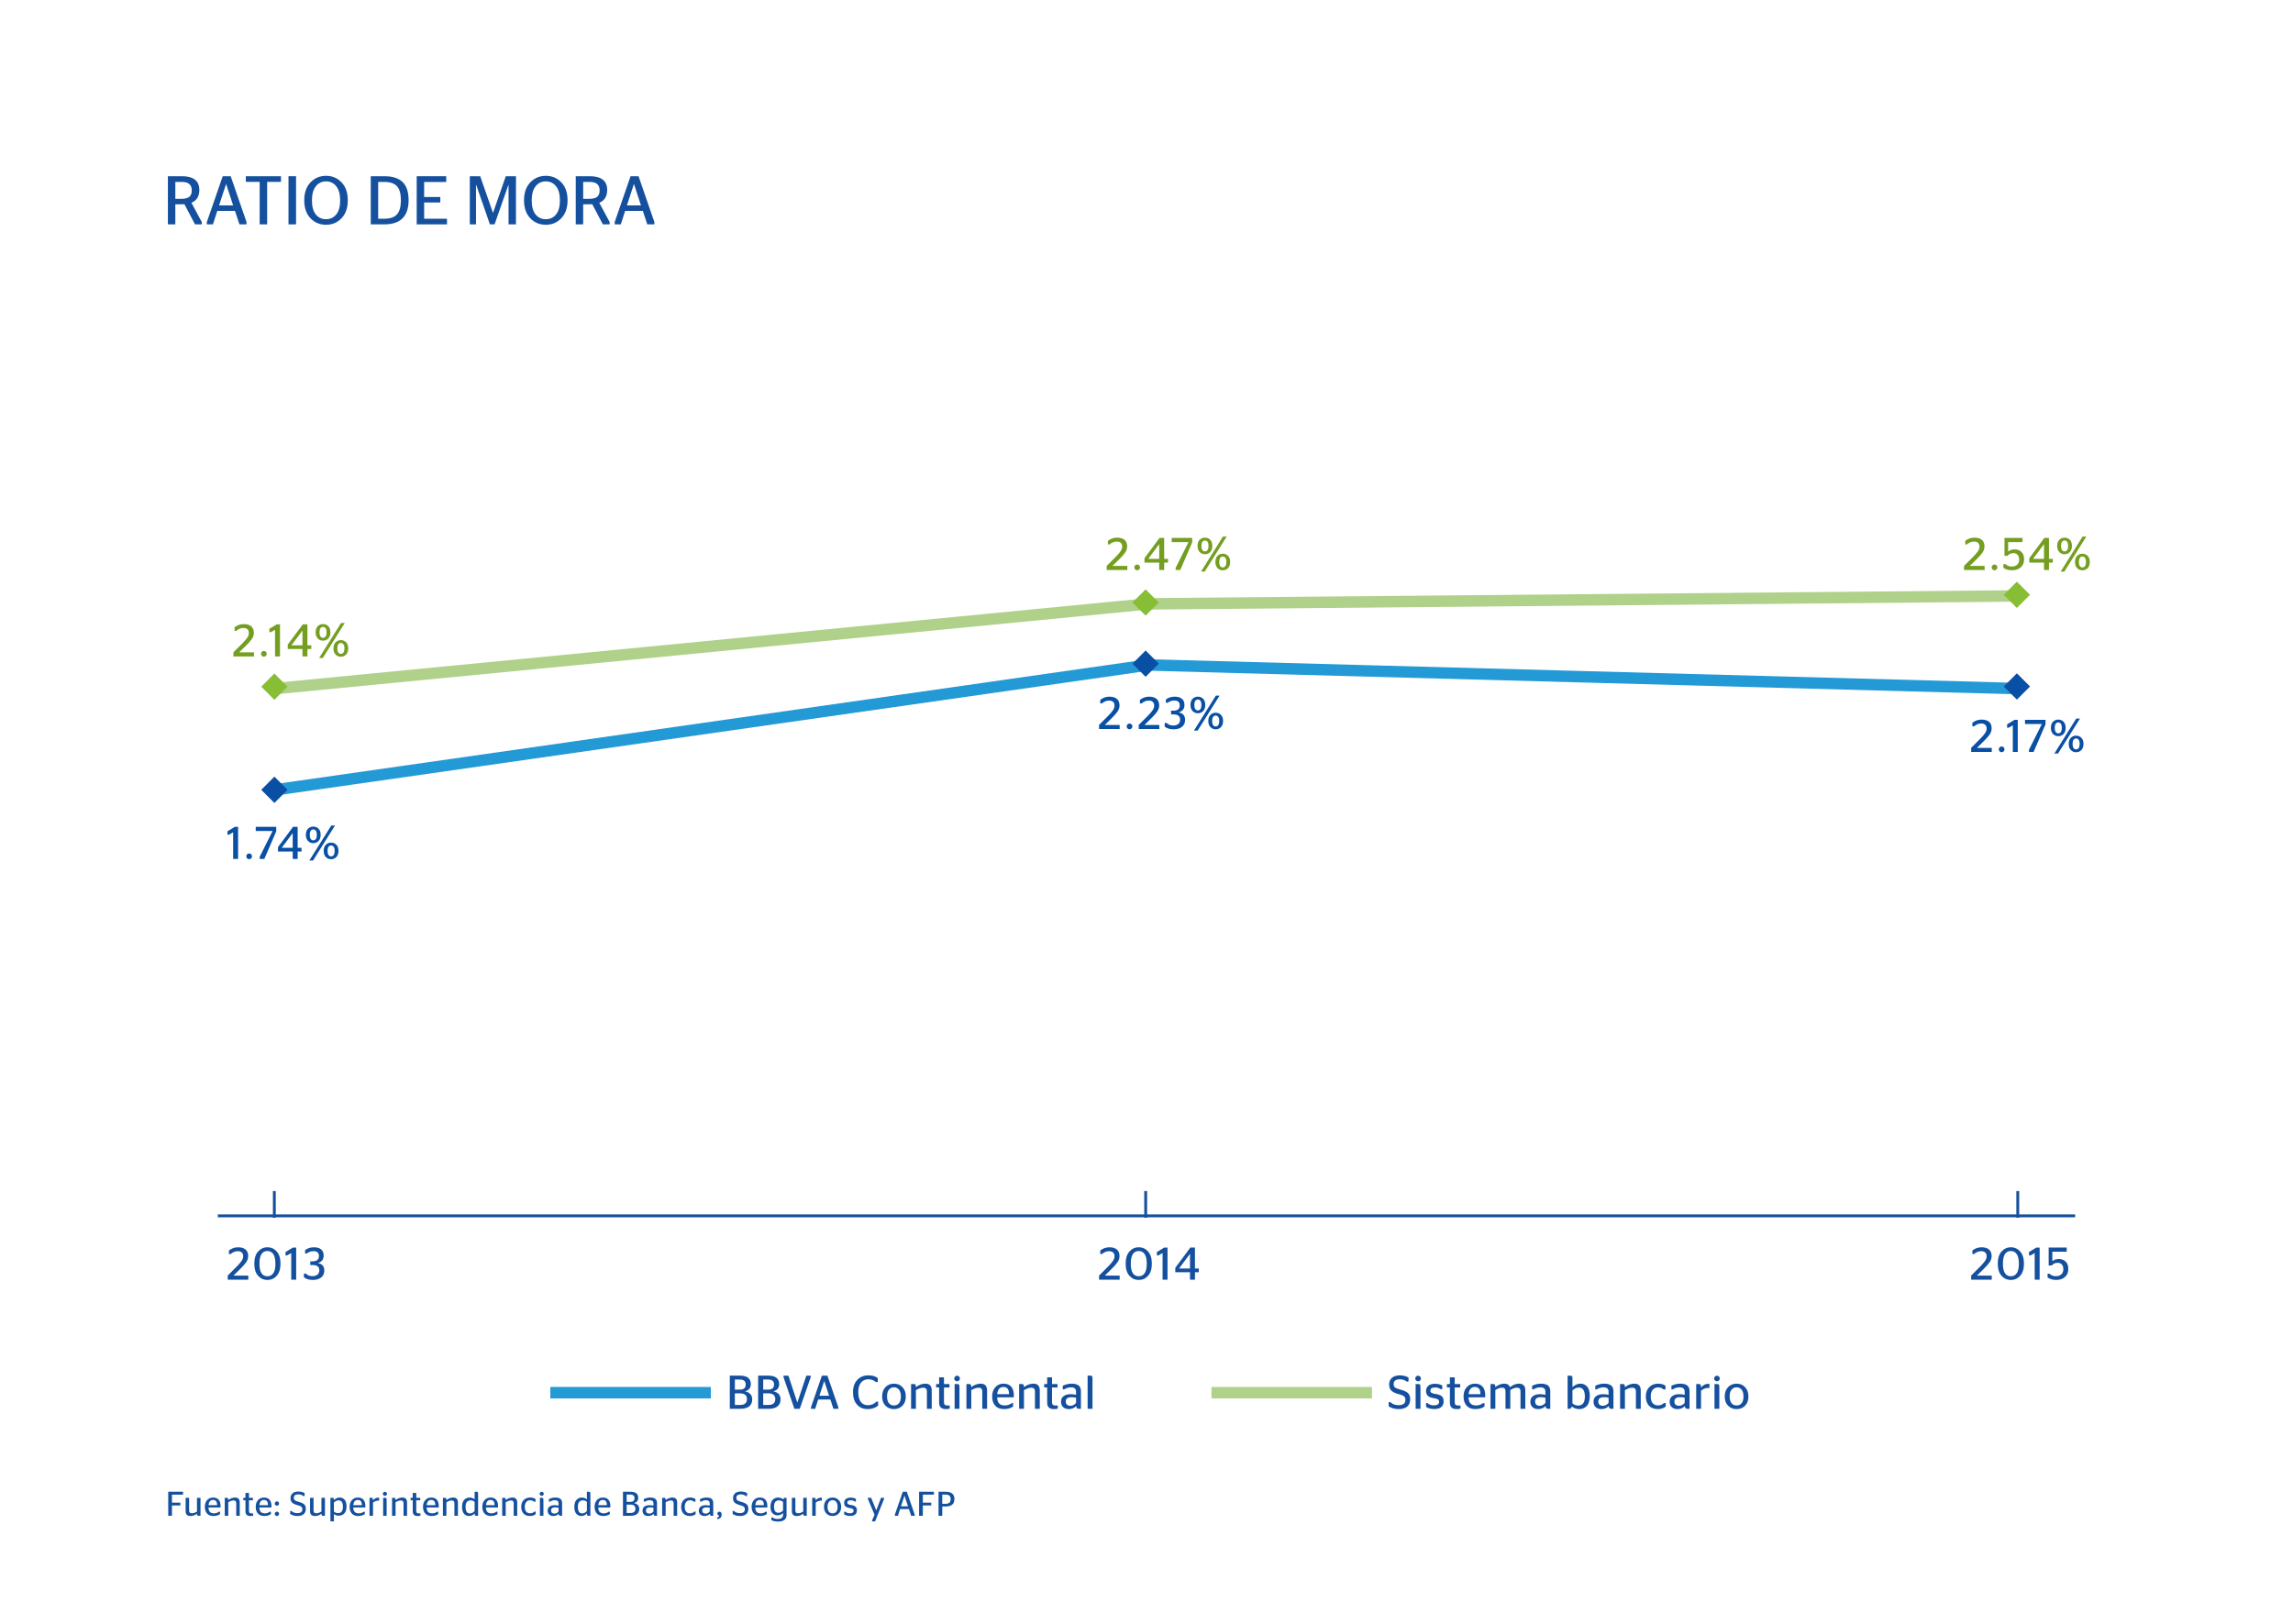 <?xml version="1.0" encoding="utf-8"?>
<!-- Generator: Adobe Illustrator 16.0.0, SVG Export Plug-In . SVG Version: 6.00 Build 0)  -->
<!DOCTYPE svg PUBLIC "-//W3C//DTD SVG 1.1//EN" "http://www.w3.org/Graphics/SVG/1.1/DTD/svg11.dtd">
<svg version="1.1" xmlns="http://www.w3.org/2000/svg" xmlns:xlink="http://www.w3.org/1999/xlink" x="0px" y="0px" width="600px"
	 height="425px" viewBox="0 0 600 425" enable-background="new 0 0 600 425" xml:space="preserve">
<g id="guias">
</g>
<g id="fondo_blanco">
	<rect fill="#FFFFFF" width="600" height="425"/>
</g>
<g id="Capa_8">
</g>
<g id="grafico">
	<polyline fill="none" stroke="#239AD6" stroke-width="3" stroke-miterlimit="10" points="72.017,206.721 300.51,174.036 
		527.982,180.221 	"/>
	<polyline fill="none" stroke="#B0D18A" stroke-width="3" stroke-miterlimit="10" points="72.017,180.221 300.51,158.042 
		527.982,155.968 	"/>
	<g>
		<g>
			<path fill="#15509E" d="M366.008,368.795c-1.033,0-1.914-0.244-2.641-0.731v-1.091h0.471c0.496,0.529,1.207,0.793,2.133,0.793
				c1.191,0,1.786-0.467,1.786-1.401c0-0.107-0.011-0.207-0.03-0.297c-0.021-0.091-0.042-0.171-0.063-0.242
				c-0.021-0.07-0.064-0.141-0.131-0.211s-0.117-0.126-0.154-0.167s-0.105-0.089-0.205-0.143s-0.172-0.091-0.217-0.112
				c-0.045-0.021-0.135-0.054-0.267-0.099s-0.224-0.076-0.272-0.093c-0.05-0.017-0.155-0.045-0.316-0.087s-0.267-0.07-0.316-0.087
				c-0.802-0.231-1.385-0.531-1.748-0.899c-0.364-0.368-0.546-0.891-0.546-1.569c0-0.752,0.247-1.339,0.743-1.761
				c0.496-0.421,1.17-0.632,2.021-0.632c0.935,0,1.703,0.194,2.307,0.583v1.054h-0.459c-0.504-0.405-1.104-0.608-1.797-0.608
				c-1.092,0-1.638,0.422-1.638,1.265c0,0.414,0.132,0.713,0.397,0.899c0.264,0.186,0.702,0.358,1.314,0.515
				c0.95,0.256,1.624,0.56,2.021,0.912c0.396,0.352,0.595,0.899,0.595,1.643c0,0.835-0.261,1.472-0.781,1.91
				C367.695,368.576,366.959,368.795,366.008,368.795z"/>
			<path fill="#15509E" d="M371.589,361.305c-0.148,0.141-0.322,0.211-0.521,0.211c-0.199,0-0.372-0.07-0.521-0.211
				c-0.148-0.141-0.223-0.31-0.223-0.508c0-0.207,0.074-0.382,0.223-0.527c0.149-0.145,0.322-0.217,0.521-0.217
				c0.198,0,0.372,0.072,0.521,0.217c0.149,0.145,0.224,0.321,0.224,0.527C371.813,360.995,371.738,361.164,371.589,361.305z
				 M371.688,368.721h-1.265v-6.486h0.707c0.248,0,0.402,0.058,0.465,0.174c0.062,0.116,0.093,0.38,0.093,0.793V368.721z"/>
			<path fill="#15509E" d="M375.271,368.783c-0.834,0-1.541-0.19-2.12-0.57v-0.98h0.409c0.405,0.389,0.955,0.583,1.649,0.583
				c0.901,0,1.353-0.314,1.353-0.942c0-0.273-0.098-0.478-0.292-0.614c-0.194-0.137-0.552-0.246-1.073-0.329
				c-0.686-0.099-1.199-0.291-1.537-0.576c-0.34-0.286-0.509-0.717-0.509-1.296c0-0.603,0.209-1.07,0.626-1.401
				c0.418-0.331,0.986-0.496,1.705-0.496c0.736,0,1.373,0.153,1.91,0.458v0.967h-0.409c-0.38-0.306-0.876-0.458-1.488-0.458
				c-0.81,0-1.216,0.277-1.216,0.831c0,0.256,0.102,0.449,0.305,0.577c0.202,0.128,0.56,0.229,1.072,0.304
				c0.736,0.108,1.27,0.304,1.6,0.589c0.331,0.285,0.496,0.729,0.496,1.333c0,0.637-0.207,1.133-0.619,1.488
				C376.719,368.605,376.099,368.783,375.271,368.783z"/>
			<path fill="#15509E" d="M378.607,363.128v-0.893h0.781v-1.761h1.266v1.761h1.438v0.893h-1.438v3.844
				c0,0.331,0.072,0.56,0.217,0.688c0.145,0.128,0.382,0.192,0.713,0.192h0.582v0.818c-0.314,0.083-0.656,0.124-1.029,0.124
				c-1.165,0-1.748-0.558-1.748-1.674v-3.993H378.607z"/>
			<path fill="#15509E" d="M388.627,365.72h-4.365c0.033,0.744,0.213,1.283,0.54,1.618s0.804,0.502,1.433,0.502
				c0.711,0,1.311-0.199,1.798-0.595h0.409v0.88c-0.652,0.446-1.451,0.669-2.393,0.669c-0.984,0-1.745-0.293-2.283-0.88
				c-0.537-0.587-0.805-1.393-0.805-2.418c0-1.017,0.278-1.832,0.836-2.443c0.559-0.612,1.268-0.917,2.127-0.917
				c0.877,0,1.549,0.26,2.016,0.781s0.701,1.306,0.701,2.356c0,0.066-0.003,0.155-0.007,0.267
				C388.629,365.651,388.627,365.711,388.627,365.72z M385.924,363.004c-0.967,0-1.513,0.628-1.637,1.885h3.101
				c-0.009-0.669-0.137-1.151-0.385-1.445S386.396,363.004,385.924,363.004z"/>
			<path fill="#15509E" d="M390.811,362.235c0.165,0,0.283,0.054,0.354,0.161s0.109,0.318,0.117,0.632
				c0.752-0.595,1.525-0.893,2.319-0.893s1.29,0.314,1.487,0.942c0.762-0.628,1.567-0.942,2.419-0.942
				c0.479,0,0.868,0.136,1.165,0.409c0.299,0.273,0.447,0.711,0.447,1.314v4.861h-1.253v-4.526c0-0.364-0.074-0.622-0.224-0.775
				c-0.148-0.153-0.38-0.229-0.693-0.229c-0.521,0-1.104,0.207-1.749,0.62v4.911h-1.265v-4.526c0-0.364-0.074-0.622-0.224-0.775
				c-0.149-0.153-0.376-0.229-0.683-0.229c-0.512,0-1.095,0.207-1.748,0.62v4.911h-1.265v-6.486H390.811z"/>
			<path fill="#15509E" d="M405.158,368.721c-0.256,0-0.436-0.047-0.539-0.143s-0.172-0.287-0.205-0.577
				c-0.488,0.529-1.133,0.793-1.935,0.793c-0.612,0-1.104-0.169-1.476-0.508c-0.372-0.339-0.559-0.814-0.559-1.426
				c0-0.645,0.23-1.135,0.689-1.469c0.458-0.335,1.068-0.502,1.828-0.502c0.48,0,0.951,0.058,1.414,0.174v-0.856
				c0-0.736-0.434-1.104-1.303-1.104c-0.693,0-1.285,0.178-1.772,0.533h-0.397v-0.942c0.744-0.372,1.521-0.558,2.332-0.558
				c0.793,0,1.395,0.157,1.805,0.471c0.408,0.314,0.613,0.818,0.613,1.513v4.601H405.158z M402.889,367.927
				c0.555,0,1.051-0.248,1.488-0.744v-1.376c-0.396-0.083-0.798-0.124-1.203-0.124c-0.992,0-1.488,0.368-1.488,1.104
				c0,0.389,0.109,0.676,0.329,0.862C402.233,367.834,402.525,367.927,402.889,367.927z"/>
			<path fill="#15509E" d="M411.458,360.883v2.183c0.62-0.62,1.323-0.93,2.108-0.93c0.694,0,1.273,0.258,1.736,0.775
				c0.463,0.517,0.694,1.341,0.694,2.474c0,0.604-0.077,1.135-0.229,1.594c-0.153,0.458-0.361,0.814-0.627,1.066
				c-0.264,0.252-0.549,0.44-0.855,0.564c-0.306,0.124-0.637,0.186-0.992,0.186c-0.826,0-1.483-0.231-1.971-0.694
				c-0.066,0.182-0.156,0.331-0.268,0.446c-0.111,0.116-0.225,0.174-0.341,0.174h-0.521v-8.681h0.694
				c0.239,0,0.395,0.052,0.465,0.155C411.423,360.298,411.458,360.528,411.458,360.883z M413.107,363.152
				c-0.537,0-1.088,0.248-1.649,0.744v3.373c0.389,0.397,0.889,0.596,1.501,0.596c1.166,0,1.748-0.786,1.748-2.356
				S414.174,363.152,413.107,363.152z"/>
			<path fill="#15509E" d="M421.689,368.721c-0.257,0-0.437-0.047-0.54-0.143c-0.103-0.095-0.171-0.287-0.204-0.577
				c-0.488,0.529-1.133,0.793-1.936,0.793c-0.611,0-1.104-0.169-1.475-0.508c-0.373-0.339-0.559-0.814-0.559-1.426
				c0-0.645,0.229-1.135,0.688-1.469c0.458-0.335,1.068-0.502,1.829-0.502c0.479,0,0.951,0.058,1.414,0.174v-0.856
				c0-0.736-0.435-1.104-1.303-1.104c-0.694,0-1.285,0.178-1.773,0.533h-0.396v-0.942c0.744-0.372,1.521-0.558,2.332-0.558
				c0.793,0,1.395,0.157,1.804,0.471c0.409,0.314,0.614,0.818,0.614,1.513v4.601H421.689z M419.42,367.927
				c0.554,0,1.05-0.248,1.488-0.744v-1.376c-0.397-0.083-0.799-0.124-1.203-0.124c-0.992,0-1.488,0.368-1.488,1.104
				c0,0.389,0.109,0.676,0.328,0.862S419.056,367.927,419.42,367.927z"/>
			<path fill="#15509E" d="M424.715,362.235c0.166,0,0.283,0.054,0.354,0.161s0.109,0.327,0.117,0.657
				c0.777-0.612,1.604-0.917,2.48-0.917c1.108,0,1.662,0.595,1.662,1.786v4.799h-1.265v-4.501c0-0.38-0.081-0.647-0.242-0.8
				c-0.161-0.153-0.407-0.229-0.737-0.229c-0.529,0-1.162,0.215-1.898,0.645v4.886h-1.264v-6.486H424.715z"/>
			<path fill="#15509E" d="M433.793,368.795c-0.984,0-1.754-0.293-2.307-0.88c-0.555-0.587-0.831-1.397-0.831-2.431
				c0-1.025,0.3-1.839,0.899-2.443c0.599-0.604,1.365-0.905,2.3-0.905c0.753,0,1.401,0.173,1.947,0.521v0.992h-0.521
				c-0.355-0.355-0.836-0.533-1.439-0.533c-0.57,0-1.029,0.209-1.376,0.626c-0.348,0.417-0.521,0.998-0.521,1.742
				c0,0.769,0.164,1.352,0.496,1.749c0.33,0.397,0.789,0.595,1.376,0.595c0.669,0,1.194-0.207,1.575-0.62h0.471v0.918
				C435.31,368.572,434.619,368.795,433.793,368.795z"/>
			<path fill="#15509E" d="M441.605,368.721c-0.257,0-0.437-0.047-0.54-0.143c-0.103-0.095-0.171-0.287-0.204-0.577
				c-0.488,0.529-1.133,0.793-1.936,0.793c-0.611,0-1.104-0.169-1.475-0.508c-0.373-0.339-0.559-0.814-0.559-1.426
				c0-0.645,0.229-1.135,0.688-1.469c0.458-0.335,1.068-0.502,1.829-0.502c0.479,0,0.951,0.058,1.414,0.174v-0.856
				c0-0.736-0.435-1.104-1.303-1.104c-0.694,0-1.285,0.178-1.773,0.533h-0.396v-0.942c0.744-0.372,1.521-0.558,2.332-0.558
				c0.793,0,1.395,0.157,1.804,0.471c0.409,0.314,0.614,0.818,0.614,1.513v4.601H441.605z M439.336,367.927
				c0.554,0,1.05-0.248,1.488-0.744v-1.376c-0.397-0.083-0.799-0.124-1.203-0.124c-0.992,0-1.488,0.368-1.488,1.104
				c0,0.389,0.109,0.676,0.328,0.862S438.972,367.927,439.336,367.927z"/>
			<path fill="#15509E" d="M447.024,363.252c-0.728,0-1.368,0.244-1.923,0.731v4.737h-1.264v-6.486h0.793
				c0.166,0,0.283,0.058,0.354,0.174s0.109,0.355,0.117,0.719c0.555-0.637,1.174-0.955,1.861-0.955c0.132,0,0.248,0.017,0.347,0.05
				v1.042C447.152,363.256,447.057,363.252,447.024,363.252z"/>
			<path fill="#15509E" d="M449.789,361.305c-0.148,0.141-0.322,0.211-0.52,0.211c-0.199,0-0.373-0.07-0.521-0.211
				s-0.223-0.31-0.223-0.508c0-0.207,0.074-0.382,0.223-0.527c0.148-0.145,0.322-0.217,0.521-0.217c0.197,0,0.371,0.072,0.52,0.217
				c0.149,0.145,0.225,0.321,0.225,0.527C450.014,360.995,449.938,361.164,449.789,361.305z M449.889,368.721h-1.265v-6.486h0.707
				c0.248,0,0.403,0.058,0.465,0.174s0.093,0.38,0.093,0.793V368.721z"/>
			<path fill="#15509E" d="M456.629,367.902c-0.583,0.595-1.325,0.893-2.227,0.893c-0.9,0-1.643-0.297-2.226-0.893
				s-0.874-1.397-0.874-2.406c0-1.017,0.291-1.832,0.874-2.443s1.325-0.917,2.226-0.917c0.901,0,1.644,0.306,2.227,0.917
				s0.874,1.426,0.874,2.443C457.503,366.505,457.212,367.307,456.629,367.902z M453.076,367.239
				c0.322,0.401,0.764,0.602,1.326,0.602s1.005-0.199,1.328-0.595c0.322-0.397,0.482-0.98,0.482-1.749
				c0-0.769-0.16-1.362-0.482-1.78c-0.323-0.417-0.766-0.626-1.328-0.626c-0.554,0-0.994,0.209-1.32,0.626s-0.49,1.011-0.49,1.78
				C452.592,366.257,452.754,366.838,453.076,367.239z"/>
		</g>
	</g>
	<rect x="317" y="363" fill="#B0D18A" width="42" height="3"/>
	<g>
		<g>
			<path fill="#15509E" d="M190.963,368.721v-8.681h2.666c1.893,0,2.84,0.744,2.84,2.232c0,0.976-0.496,1.592-1.488,1.848v0.038
				c1.231,0.265,1.848,0.963,1.848,2.096c0,0.802-0.27,1.414-0.807,1.835c-0.537,0.421-1.289,0.632-2.256,0.632H190.963z
				 M192.289,363.698h1.29c1.033,0,1.55-0.446,1.55-1.339c0-0.868-0.513-1.302-1.537-1.302h-1.303V363.698z M192.289,367.704h1.438
				c0.546,0,0.97-0.128,1.271-0.384s0.452-0.632,0.452-1.128c0-0.504-0.152-0.882-0.459-1.135c-0.306-0.252-0.744-0.378-1.314-0.378
				h-1.389V367.704z"/>
			<path fill="#15509E" d="M198.379,368.721v-8.681h2.666c1.893,0,2.84,0.744,2.84,2.232c0,0.976-0.496,1.592-1.488,1.848v0.038
				c1.231,0.265,1.848,0.963,1.848,2.096c0,0.802-0.27,1.414-0.807,1.835c-0.537,0.421-1.289,0.632-2.256,0.632H198.379z
				 M199.705,363.698h1.29c1.033,0,1.55-0.446,1.55-1.339c0-0.868-0.513-1.302-1.537-1.302h-1.303V363.698z M199.705,367.704h1.438
				c0.546,0,0.97-0.128,1.271-0.384s0.452-0.632,0.452-1.128c0-0.504-0.152-0.882-0.459-1.135c-0.306-0.252-0.744-0.378-1.314-0.378
				h-1.389V367.704z"/>
			<path fill="#15509E" d="M207.865,368.721l-2.84-8.271v-0.409h1.266l2.33,7.019h0.025l2.344-7.019h1.141v0.409l-2.864,8.271
				H207.865z"/>
			<path fill="#15509E" d="M212.205,368.721v-0.409l2.865-8.271h1.438l2.853,8.271v0.409h-1.277l-0.807-2.431h-3.187l-0.781,2.431
				H212.205z M215.666,361.466l-1.253,3.832h2.53l-1.253-3.832H215.666z"/>
			<path fill="#15509E" d="M227.063,368.795c-1.175,0-2.111-0.388-2.81-1.166c-0.698-0.777-1.048-1.86-1.048-3.249
				c0-1.364,0.372-2.441,1.116-3.23s1.694-1.185,2.853-1.185c0.578,0,1.049,0.056,1.414,0.167c0.363,0.112,0.727,0.288,1.091,0.527
				v1.054h-0.521c-0.496-0.479-1.146-0.719-1.947-0.719c-0.803,0-1.441,0.29-1.916,0.868c-0.476,0.579-0.713,1.401-0.713,2.468
				c0,1.133,0.219,1.991,0.656,2.573c0.439,0.583,1.063,0.875,1.873,0.875c0.877,0,1.621-0.314,2.232-0.942h0.434v1.029
				C229.066,368.485,228.161,368.795,227.063,368.795z"/>
			<path fill="#15509E" d="M236.146,367.902c-0.584,0.595-1.326,0.893-2.227,0.893c-0.901,0-1.643-0.297-2.227-0.893
				c-0.582-0.595-0.873-1.397-0.873-2.406c0-1.017,0.291-1.832,0.873-2.443c0.584-0.612,1.325-0.917,2.227-0.917
				c0.9,0,1.643,0.306,2.227,0.917c0.582,0.612,0.873,1.426,0.873,2.443C237.02,366.505,236.729,367.307,236.146,367.902z
				 M232.593,367.239c0.323,0.401,0.765,0.602,1.327,0.602s1.004-0.199,1.327-0.595c0.322-0.397,0.483-0.98,0.483-1.749
				c0-0.769-0.161-1.362-0.483-1.78c-0.323-0.417-0.765-0.626-1.327-0.626c-0.555,0-0.994,0.209-1.32,0.626
				c-0.327,0.417-0.49,1.011-0.49,1.78C232.109,366.257,232.271,366.838,232.593,367.239z"/>
			<path fill="#15509E" d="M239.19,362.235c0.165,0,0.283,0.054,0.354,0.161s0.109,0.327,0.118,0.657
				c0.777-0.612,1.604-0.917,2.48-0.917c1.107,0,1.661,0.595,1.661,1.786v4.799h-1.265v-4.501c0-0.38-0.081-0.647-0.242-0.8
				c-0.161-0.153-0.407-0.229-0.738-0.229c-0.529,0-1.161,0.215-1.896,0.645v4.886h-1.266v-6.486H239.19z"/>
			<path fill="#15509E" d="M244.957,363.128v-0.893h0.781v-1.761h1.266v1.761h1.438v0.893h-1.438v3.844
				c0,0.331,0.072,0.56,0.217,0.688c0.145,0.128,0.382,0.192,0.713,0.192h0.582v0.818c-0.314,0.083-0.656,0.124-1.029,0.124
				c-1.165,0-1.748-0.558-1.748-1.674v-3.993H244.957z"/>
			<path fill="#15509E" d="M250.959,361.305c-0.148,0.141-0.322,0.211-0.521,0.211c-0.198,0-0.371-0.07-0.521-0.211
				s-0.224-0.31-0.224-0.508c0-0.207,0.074-0.382,0.224-0.527c0.149-0.145,0.322-0.217,0.521-0.217c0.199,0,0.373,0.072,0.521,0.217
				c0.148,0.145,0.223,0.321,0.223,0.527C251.182,360.995,251.107,361.164,250.959,361.305z M251.059,368.721h-1.266v-6.486h0.707
				c0.248,0,0.402,0.058,0.465,0.174s0.094,0.38,0.094,0.793V368.721z"/>
			<path fill="#15509E" d="M253.674,362.235c0.166,0,0.283,0.054,0.354,0.161s0.109,0.327,0.118,0.657
				c0.777-0.612,1.604-0.917,2.48-0.917c1.108,0,1.661,0.595,1.661,1.786v4.799h-1.264v-4.501c0-0.38-0.082-0.647-0.242-0.8
				c-0.162-0.153-0.408-0.229-0.738-0.229c-0.529,0-1.162,0.215-1.897,0.645v4.886h-1.265v-6.486H253.674z"/>
			<path fill="#15509E" d="M265.281,365.72h-4.365c0.033,0.744,0.213,1.283,0.54,1.618s0.804,0.502,1.433,0.502
				c0.711,0,1.311-0.199,1.798-0.595h0.409v0.88c-0.652,0.446-1.451,0.669-2.393,0.669c-0.984,0-1.745-0.293-2.283-0.88
				c-0.537-0.587-0.805-1.393-0.805-2.418c0-1.017,0.278-1.832,0.836-2.443c0.559-0.612,1.268-0.917,2.127-0.917
				c0.877,0,1.549,0.26,2.016,0.781s0.701,1.306,0.701,2.356c0,0.066-0.003,0.155-0.007,0.267
				C265.283,365.651,265.281,365.711,265.281,365.72z M262.578,363.004c-0.967,0-1.513,0.628-1.637,1.885h3.101
				c-0.009-0.669-0.137-1.151-0.385-1.445S263.05,363.004,262.578,363.004z"/>
			<path fill="#15509E" d="M267.465,362.235c0.165,0,0.283,0.054,0.354,0.161s0.109,0.327,0.117,0.657
				c0.777-0.612,1.604-0.917,2.48-0.917c1.107,0,1.662,0.595,1.662,1.786v4.799h-1.266v-4.501c0-0.38-0.08-0.647-0.242-0.8
				c-0.16-0.153-0.406-0.229-0.737-0.229c-0.529,0-1.161,0.215-1.897,0.645v4.886h-1.265v-6.486H267.465z"/>
			<path fill="#15509E" d="M273.23,363.128v-0.893h0.781v-1.761h1.266v1.761h1.438v0.893h-1.438v3.844
				c0,0.331,0.072,0.56,0.217,0.688c0.145,0.128,0.383,0.192,0.713,0.192h0.583v0.818c-0.314,0.083-0.657,0.124-1.029,0.124
				c-1.165,0-1.749-0.558-1.749-1.674v-3.993H273.23z"/>
			<path fill="#15509E" d="M282.346,368.721c-0.256,0-0.436-0.047-0.539-0.143s-0.172-0.287-0.205-0.577
				c-0.488,0.529-1.133,0.793-1.935,0.793c-0.612,0-1.104-0.169-1.476-0.508c-0.372-0.339-0.559-0.814-0.559-1.426
				c0-0.645,0.23-1.135,0.689-1.469c0.458-0.335,1.068-0.502,1.828-0.502c0.48,0,0.951,0.058,1.414,0.174v-0.856
				c0-0.736-0.434-1.104-1.303-1.104c-0.693,0-1.285,0.178-1.772,0.533h-0.397v-0.942c0.744-0.372,1.521-0.558,2.332-0.558
				c0.793,0,1.395,0.157,1.805,0.471c0.408,0.314,0.613,0.818,0.613,1.513v4.601H282.346z M280.076,367.927
				c0.555,0,1.051-0.248,1.488-0.744v-1.376c-0.396-0.083-0.798-0.124-1.203-0.124c-0.992,0-1.488,0.368-1.488,1.104
				c0,0.389,0.109,0.676,0.329,0.862C279.421,367.834,279.713,367.927,280.076,367.927z"/>
			<path fill="#15509E" d="M285.867,368.721h-1.277v-8.681h0.707c0.248,0,0.405,0.049,0.472,0.148
				c0.065,0.1,0.099,0.331,0.099,0.695V368.721z"/>
		</g>
	</g>
	<rect x="144" y="363" fill="#239AD6" width="42" height="3"/>
	<g>
		<g>
			<path fill="#739E20" d="M519.309,148.119v1.068h-5.388v-1.08l2.364-2.364c0.6-0.608,1.029-1.11,1.289-1.506
				s0.391-0.79,0.391-1.182c0-0.416-0.122-0.74-0.366-0.972s-0.594-0.348-1.05-0.348c-0.696,0-1.316,0.248-1.86,0.744h-0.456v-0.924
				c0.712-0.56,1.508-0.84,2.389-0.84c0.855,0,1.512,0.194,1.968,0.582c0.456,0.388,0.684,0.958,0.684,1.71
				c0,0.56-0.168,1.088-0.504,1.584c-0.336,0.496-0.86,1.092-1.571,1.788l-1.776,1.74H519.309z"/>
			<path fill="#739E20" d="M522.422,149.031c-0.147,0.144-0.325,0.216-0.533,0.216c-0.209,0-0.385-0.072-0.528-0.216
				c-0.144-0.144-0.216-0.32-0.216-0.528s0.072-0.386,0.216-0.534s0.319-0.222,0.528-0.222c0.208,0,0.386,0.074,0.533,0.222
				c0.148,0.148,0.223,0.326,0.223,0.534S522.57,148.887,522.422,149.031z"/>
			<path fill="#739E20" d="M529.641,146.402c0,0.88-0.292,1.576-0.876,2.088c-0.584,0.512-1.353,0.768-2.304,0.768
				c-0.873,0-1.621-0.22-2.244-0.66v-0.972h0.516c0.4,0.432,0.968,0.648,1.704,0.648c0.576,0,1.038-0.162,1.386-0.486
				c0.348-0.324,0.522-0.77,0.522-1.338c0-0.56-0.138-0.98-0.414-1.26c-0.276-0.28-0.638-0.42-1.086-0.42
				c-0.632,0-1.145,0.232-1.536,0.696h-0.805v-4.68h4.717v1.08h-3.756v2.472h0.023c0.424-0.368,0.98-0.552,1.668-0.552
				c0.729,0,1.324,0.22,1.788,0.66C529.408,144.887,529.641,145.539,529.641,146.402z"/>
			<path fill="#739E20" d="M536.145,149.187h-1.296v-1.944h-3.853v-1.152l3.937-5.304h1.212v5.484h1.008v0.972h-1.008V149.187z
				 M531.992,146.234v0.036h2.856v-3.828h-0.024L531.992,146.234z"/>
			<path fill="#739E20" d="M540.225,145.059c-0.536,0-0.992-0.19-1.368-0.57c-0.376-0.379-0.563-0.918-0.563-1.614
				s0.186-1.23,0.558-1.602s0.829-0.558,1.374-0.558c0.552,0,1.012,0.186,1.38,0.558s0.552,0.906,0.552,1.602
				s-0.184,1.234-0.552,1.614C541.236,144.869,540.776,145.059,540.225,145.059z M539.204,149.595l5.736-9.156h0.972l-5.748,9.156
				H539.204z M540.225,144.314c0.296,0,0.525-0.122,0.689-0.366s0.246-0.598,0.246-1.062c0-0.472-0.082-0.828-0.246-1.068
				c-0.164-0.24-0.394-0.36-0.689-0.36c-0.288,0-0.515,0.122-0.678,0.366c-0.164,0.244-0.246,0.598-0.246,1.062
				s0.084,0.818,0.252,1.062S539.944,144.314,540.225,144.314z M546.267,148.688c-0.372,0.38-0.83,0.57-1.374,0.57
				c-0.545,0-1.002-0.19-1.374-0.57s-0.558-0.918-0.558-1.614c0-0.696,0.186-1.23,0.558-1.602s0.829-0.558,1.374-0.558
				c0.544,0,1.002,0.186,1.374,0.558s0.558,0.906,0.558,1.602C546.824,147.771,546.639,148.309,546.267,148.688z M544.215,148.148
				c0.163,0.244,0.39,0.366,0.678,0.366s0.516-0.122,0.684-0.366c0.168-0.244,0.252-0.598,0.252-1.062
				c0-0.472-0.084-0.828-0.252-1.068c-0.168-0.24-0.396-0.36-0.684-0.36s-0.515,0.12-0.678,0.36
				c-0.164,0.24-0.246,0.596-0.246,1.068C543.969,147.551,544.051,147.905,544.215,148.148z"/>
		</g>
	</g>
	<g>
		<g>
			<path fill="#739E20" d="M294.977,148.119v1.068h-5.388v-1.08l2.364-2.364c0.6-0.608,1.029-1.11,1.289-1.506
				s0.391-0.79,0.391-1.182c0-0.416-0.122-0.74-0.366-0.972s-0.594-0.348-1.05-0.348c-0.696,0-1.316,0.248-1.86,0.744H289.9v-0.924
				c0.712-0.56,1.508-0.84,2.389-0.84c0.855,0,1.512,0.194,1.968,0.582c0.456,0.388,0.684,0.958,0.684,1.71
				c0,0.56-0.168,1.088-0.504,1.584c-0.336,0.496-0.86,1.092-1.571,1.788l-1.776,1.74H294.977z"/>
			<path fill="#739E20" d="M298.09,149.031c-0.147,0.144-0.325,0.216-0.533,0.216c-0.209,0-0.385-0.072-0.528-0.216
				c-0.144-0.144-0.216-0.32-0.216-0.528s0.072-0.386,0.216-0.534s0.319-0.222,0.528-0.222c0.208,0,0.386,0.074,0.533,0.222
				c0.148,0.148,0.223,0.326,0.223,0.534S298.238,148.887,298.09,149.031z"/>
			<path fill="#739E20" d="M304.624,149.187h-1.296v-1.944h-3.852v-1.152l3.936-5.304h1.212v5.484h1.009v0.972h-1.009V149.187z
				 M300.473,146.234v0.036h2.855v-3.828h-0.023L300.473,146.234z"/>
			<path fill="#739E20" d="M307.625,149.187v-0.564l3.359-6.72v-0.036h-4.392v-1.08h5.364v1.176l-3.121,7.224H307.625z"/>
			<path fill="#739E20" d="M315.292,145.059c-0.536,0-0.992-0.19-1.368-0.57c-0.376-0.379-0.563-0.918-0.563-1.614
				s0.186-1.23,0.558-1.602s0.83-0.558,1.374-0.558c0.552,0,1.012,0.186,1.38,0.558s0.553,0.906,0.553,1.602
				s-0.185,1.234-0.553,1.614C316.304,144.869,315.844,145.059,315.292,145.059z M314.271,149.595l5.736-9.156h0.973l-5.748,9.156
				H314.271z M315.292,144.314c0.296,0,0.526-0.122,0.69-0.366s0.246-0.598,0.246-1.062c0-0.472-0.082-0.828-0.246-1.068
				c-0.164-0.24-0.395-0.36-0.69-0.36c-0.288,0-0.515,0.122-0.678,0.366c-0.164,0.244-0.246,0.598-0.246,1.062
				s0.084,0.818,0.252,1.062S315.012,144.314,315.292,144.314z M321.334,148.688c-0.372,0.38-0.83,0.57-1.374,0.57
				s-1.002-0.19-1.374-0.57s-0.558-0.918-0.558-1.614c0-0.696,0.186-1.23,0.558-1.602s0.83-0.558,1.374-0.558
				s1.002,0.186,1.374,0.558s0.559,0.906,0.559,1.602C321.893,147.771,321.706,148.309,321.334,148.688z M319.282,148.148
				c0.163,0.244,0.39,0.366,0.678,0.366s0.517-0.122,0.685-0.366c0.168-0.244,0.252-0.598,0.252-1.062
				c0-0.472-0.084-0.828-0.252-1.068c-0.168-0.24-0.396-0.36-0.685-0.36s-0.515,0.12-0.678,0.36
				c-0.164,0.24-0.246,0.596-0.246,1.068C319.036,147.551,319.118,147.905,319.282,148.148z"/>
		</g>
	</g>
	<g>
		<g>
			<path fill="#739E20" d="M66.462,170.739v1.068h-5.388v-1.08l2.363-2.364c0.601-0.608,1.03-1.11,1.291-1.506
				c0.26-0.396,0.39-0.79,0.39-1.182c0-0.416-0.122-0.74-0.366-0.972s-0.594-0.348-1.05-0.348c-0.696,0-1.316,0.248-1.86,0.744
				h-0.456v-0.924c0.712-0.56,1.508-0.84,2.388-0.84c0.856,0,1.513,0.194,1.969,0.582c0.456,0.388,0.684,0.958,0.684,1.71
				c0,0.56-0.168,1.088-0.504,1.584c-0.336,0.496-0.859,1.092-1.572,1.788l-1.775,1.74H66.462z"/>
			<path fill="#739E20" d="M69.576,171.651c-0.148,0.144-0.326,0.216-0.534,0.216s-0.384-0.072-0.528-0.216
				c-0.145-0.144-0.216-0.32-0.216-0.528s0.071-0.386,0.216-0.534s0.32-0.222,0.528-0.222s0.386,0.074,0.534,0.222
				c0.147,0.148,0.222,0.326,0.222,0.534S69.724,171.507,69.576,171.651z"/>
			<path fill="#739E20" d="M73.266,171.807H71.97v-6.972l-1.104,0.624h-0.384v-0.888l1.921-1.164h0.863V171.807z"/>
			<path fill="#739E20" d="M80.441,171.807h-1.296v-1.944h-3.852v-1.152l3.936-5.304h1.212v5.484h1.008v0.972h-1.008V171.807z
				 M76.29,168.854v0.036h2.855v-3.828h-0.024L76.29,168.854z"/>
			<path fill="#739E20" d="M84.521,167.679c-0.536,0-0.992-0.19-1.367-0.57c-0.377-0.379-0.564-0.918-0.564-1.614
				s0.186-1.23,0.558-1.602s0.83-0.558,1.374-0.558c0.553,0,1.012,0.186,1.381,0.558c0.367,0.372,0.552,0.906,0.552,1.602
				s-0.185,1.234-0.552,1.614C85.533,167.489,85.074,167.679,84.521,167.679z M83.502,172.215l5.736-9.156h0.972l-5.748,9.156
				H83.502z M84.521,166.935c0.296,0,0.526-0.122,0.69-0.366s0.246-0.598,0.246-1.062c0-0.472-0.082-0.828-0.246-1.068
				c-0.164-0.24-0.395-0.36-0.69-0.36c-0.288,0-0.514,0.122-0.678,0.366s-0.246,0.598-0.246,1.062s0.084,0.818,0.252,1.062
				S84.242,166.935,84.521,166.935z M90.563,171.309c-0.372,0.38-0.83,0.57-1.374,0.57s-1.002-0.19-1.374-0.57
				s-0.558-0.918-0.558-1.614c0-0.696,0.186-1.23,0.558-1.602s0.83-0.558,1.374-0.558s1.002,0.186,1.374,0.558
				s0.559,0.906,0.559,1.602C91.122,170.391,90.936,170.929,90.563,171.309z M88.512,170.769c0.164,0.244,0.391,0.366,0.678,0.366
				c0.288,0,0.517-0.122,0.685-0.366c0.168-0.244,0.252-0.598,0.252-1.062c0-0.472-0.084-0.828-0.252-1.068
				c-0.168-0.24-0.396-0.36-0.685-0.36c-0.287,0-0.514,0.12-0.678,0.36c-0.164,0.24-0.246,0.596-0.246,1.068
				C88.266,170.171,88.348,170.525,88.512,170.769z"/>
		</g>
	</g>
	<g>
		<path fill="#094FA4" d="M521.178,195.739v1.068h-5.388v-1.08l2.364-2.364c0.6-0.608,1.029-1.11,1.289-1.506
			s0.391-0.79,0.391-1.182c0-0.416-0.122-0.74-0.366-0.972s-0.594-0.348-1.05-0.348c-0.696,0-1.316,0.248-1.86,0.744h-0.456v-0.924
			c0.712-0.56,1.508-0.84,2.389-0.84c0.855,0,1.512,0.194,1.968,0.582c0.456,0.388,0.684,0.958,0.684,1.71
			c0,0.56-0.168,1.088-0.504,1.584c-0.336,0.496-0.86,1.092-1.571,1.788l-1.776,1.74H521.178z"/>
		<path fill="#094FA4" d="M524.291,196.651c-0.147,0.144-0.325,0.216-0.533,0.216c-0.209,0-0.385-0.072-0.528-0.216
			c-0.144-0.144-0.216-0.32-0.216-0.528s0.072-0.386,0.216-0.534s0.319-0.222,0.528-0.222c0.208,0,0.386,0.074,0.533,0.222
			c0.148,0.148,0.223,0.326,0.223,0.534S524.439,196.507,524.291,196.651z"/>
		<path fill="#094FA4" d="M527.981,196.807h-1.296v-6.972l-1.104,0.624h-0.385v-0.888l1.92-1.164h0.864V196.807z"/>
		<path fill="#094FA4" d="M530.91,196.807v-0.564l3.359-6.72v-0.036h-4.392v-1.08h5.364v1.176l-3.121,7.224H530.91z"/>
		<path fill="#094FA4" d="M538.577,192.679c-0.536,0-0.991-0.19-1.368-0.57c-0.376-0.379-0.563-0.918-0.563-1.614
			s0.186-1.23,0.558-1.602s0.83-0.558,1.374-0.558c0.552,0,1.013,0.186,1.38,0.558c0.368,0.372,0.553,0.906,0.553,1.602
			s-0.185,1.234-0.553,1.614C539.59,192.489,539.129,192.679,538.577,192.679z M537.558,197.215l5.735-9.156h0.973l-5.748,9.156
			H537.558z M538.577,191.935c0.296,0,0.526-0.122,0.69-0.366s0.246-0.598,0.246-1.062c0-0.472-0.082-0.828-0.246-1.068
			c-0.164-0.24-0.395-0.36-0.69-0.36c-0.288,0-0.514,0.122-0.678,0.366s-0.246,0.598-0.246,1.062s0.084,0.818,0.252,1.062
			S538.297,191.935,538.577,191.935z M544.619,196.309c-0.372,0.38-0.83,0.57-1.374,0.57s-1.002-0.19-1.374-0.57
			c-0.371-0.38-0.558-0.918-0.558-1.614c0-0.696,0.187-1.23,0.558-1.602c0.372-0.372,0.83-0.558,1.374-0.558
			s1.002,0.186,1.374,0.558s0.559,0.906,0.559,1.602C545.178,195.391,544.991,195.929,544.619,196.309z M542.567,195.769
			c0.164,0.244,0.39,0.366,0.678,0.366s0.517-0.122,0.685-0.366c0.168-0.244,0.252-0.598,0.252-1.062
			c0-0.472-0.084-0.828-0.252-1.068c-0.168-0.24-0.396-0.36-0.685-0.36s-0.514,0.12-0.678,0.36c-0.164,0.24-0.246,0.596-0.246,1.068
			C542.321,195.171,542.403,195.525,542.567,195.769z"/>
	</g>
	<g>
		<path fill="#094FA4" d="M292.977,189.739v1.068h-5.388v-1.08l2.364-2.364c0.6-0.608,1.029-1.11,1.289-1.506
			s0.391-0.79,0.391-1.182c0-0.416-0.122-0.74-0.366-0.972s-0.594-0.348-1.05-0.348c-0.696,0-1.316,0.248-1.86,0.744H287.9v-0.924
			c0.712-0.56,1.508-0.84,2.389-0.84c0.855,0,1.512,0.194,1.968,0.582c0.456,0.388,0.684,0.958,0.684,1.71
			c0,0.56-0.168,1.088-0.504,1.584c-0.336,0.496-0.86,1.092-1.571,1.788l-1.776,1.74H292.977z"/>
		<path fill="#094FA4" d="M296.09,190.651c-0.147,0.144-0.325,0.216-0.533,0.216c-0.209,0-0.385-0.072-0.528-0.216
			c-0.144-0.144-0.216-0.32-0.216-0.528s0.072-0.386,0.216-0.534s0.319-0.222,0.528-0.222c0.208,0,0.386,0.074,0.533,0.222
			c0.148,0.148,0.223,0.326,0.223,0.534S296.238,190.507,296.09,190.651z"/>
		<path fill="#094FA4" d="M303.356,189.739v1.068h-5.388v-1.08l2.363-2.364c0.601-0.608,1.03-1.11,1.29-1.506s0.39-0.79,0.39-1.182
			c0-0.416-0.121-0.74-0.365-0.972s-0.594-0.348-1.051-0.348c-0.695,0-1.315,0.248-1.859,0.744h-0.456v-0.924
			c0.712-0.56,1.508-0.84,2.388-0.84c0.856,0,1.512,0.194,1.969,0.582c0.455,0.388,0.684,0.958,0.684,1.71
			c0,0.56-0.168,1.088-0.504,1.584c-0.336,0.496-0.86,1.092-1.572,1.788l-1.775,1.74H303.356z"/>
		<path fill="#094FA4" d="M307.088,190.878c-0.952,0-1.728-0.232-2.328-0.696v-0.972h0.528c0.4,0.448,0.976,0.672,1.728,0.672
			c0.553,0,0.986-0.134,1.303-0.402c0.315-0.268,0.474-0.642,0.474-1.122c0-0.919-0.567-1.38-1.704-1.38h-0.66v-0.972h0.576
			c1.129,0,1.692-0.452,1.692-1.356c0-0.872-0.472-1.308-1.416-1.308c-0.681,0-1.26,0.2-1.74,0.6h-0.468v-0.876
			c0.656-0.488,1.424-0.732,2.304-0.732c0.816,0,1.446,0.184,1.89,0.552c0.444,0.368,0.666,0.916,0.666,1.644
			c0,0.96-0.483,1.592-1.451,1.896v0.048c1.08,0.216,1.619,0.856,1.619,1.92c0,0.784-0.27,1.394-0.81,1.83
			S308.016,190.878,307.088,190.878z"/>
		<path fill="#094FA4" d="M313.436,186.679c-0.535,0-0.991-0.19-1.367-0.57c-0.377-0.379-0.564-0.918-0.564-1.614
			s0.186-1.23,0.559-1.602c0.371-0.372,0.829-0.558,1.373-0.558c0.553,0,1.013,0.186,1.381,0.558
			c0.367,0.372,0.552,0.906,0.552,1.602s-0.185,1.234-0.552,1.614C314.448,186.489,313.988,186.679,313.436,186.679z
			 M312.416,191.215l5.736-9.156h0.972l-5.748,9.156H312.416z M313.436,185.935c0.297,0,0.526-0.122,0.69-0.366
			s0.246-0.598,0.246-1.062c0-0.472-0.082-0.828-0.246-1.068c-0.164-0.24-0.394-0.36-0.69-0.36c-0.287,0-0.514,0.122-0.678,0.366
			s-0.246,0.598-0.246,1.062s0.084,0.818,0.252,1.062S313.156,185.935,313.436,185.935z M319.479,190.309
			c-0.373,0.38-0.83,0.57-1.375,0.57c-0.544,0-1.002-0.19-1.373-0.57c-0.372-0.38-0.559-0.918-0.559-1.614
			c0-0.696,0.187-1.23,0.559-1.602c0.371-0.372,0.829-0.558,1.373-0.558c0.545,0,1.002,0.186,1.375,0.558
			c0.371,0.372,0.558,0.906,0.558,1.602C320.036,189.391,319.85,189.929,319.479,190.309z M317.426,189.769
			c0.164,0.244,0.391,0.366,0.678,0.366c0.289,0,0.517-0.122,0.685-0.366c0.168-0.244,0.252-0.598,0.252-1.062
			c0-0.472-0.084-0.828-0.252-1.068c-0.168-0.24-0.396-0.36-0.685-0.36c-0.287,0-0.514,0.12-0.678,0.36
			c-0.164,0.24-0.246,0.596-0.246,1.068C317.18,189.171,317.262,189.525,317.426,189.769z"/>
	</g>
	<g>
		<path fill="#094FA4" d="M62.301,224.807h-1.296v-6.972l-1.104,0.624h-0.384v-0.888l1.92-1.164h0.864V224.807z"/>
		<path fill="#094FA4" d="M65.727,224.651c-0.148,0.144-0.326,0.216-0.534,0.216s-0.384-0.072-0.528-0.216
			c-0.144-0.144-0.216-0.32-0.216-0.528s0.072-0.386,0.216-0.534c0.145-0.148,0.32-0.222,0.528-0.222s0.386,0.074,0.534,0.222
			s0.222,0.326,0.222,0.534S65.875,224.507,65.727,224.651z"/>
		<path fill="#094FA4" d="M67.953,224.807v-0.564l3.359-6.72v-0.036h-4.392v-1.08h5.364v1.176l-3.121,7.224H67.953z"/>
		<path fill="#094FA4" d="M77.889,224.807h-1.296v-1.944H72.74v-1.152l3.937-5.304h1.212v5.484h1.008v0.972h-1.008V224.807z
			 M73.736,221.854v0.036h2.856v-3.828h-0.024L73.736,221.854z"/>
		<path fill="#094FA4" d="M81.969,220.679c-0.536,0-0.992-0.19-1.368-0.57c-0.376-0.379-0.563-0.918-0.563-1.614
			s0.186-1.23,0.558-1.602s0.829-0.558,1.374-0.558c0.552,0,1.012,0.186,1.38,0.558s0.552,0.906,0.552,1.602
			s-0.184,1.234-0.552,1.614C82.98,220.489,82.521,220.679,81.969,220.679z M80.948,225.215l5.736-9.156h0.972l-5.748,9.156H80.948z
			 M81.969,219.935c0.296,0,0.525-0.122,0.689-0.366s0.246-0.598,0.246-1.062c0-0.472-0.082-0.828-0.246-1.068
			c-0.164-0.24-0.394-0.36-0.689-0.36c-0.288,0-0.515,0.122-0.678,0.366c-0.164,0.244-0.246,0.598-0.246,1.062
			s0.084,0.818,0.252,1.062S81.688,219.935,81.969,219.935z M88.011,224.309c-0.372,0.38-0.83,0.57-1.374,0.57
			c-0.545,0-1.002-0.19-1.374-0.57s-0.558-0.918-0.558-1.614c0-0.696,0.186-1.23,0.558-1.602s0.829-0.558,1.374-0.558
			c0.544,0,1.002,0.186,1.374,0.558s0.558,0.906,0.558,1.602C88.568,223.391,88.383,223.929,88.011,224.309z M85.959,223.769
			c0.163,0.244,0.39,0.366,0.678,0.366s0.516-0.122,0.684-0.366c0.168-0.244,0.252-0.598,0.252-1.062
			c0-0.472-0.084-0.828-0.252-1.068c-0.168-0.24-0.396-0.36-0.684-0.36s-0.515,0.12-0.678,0.36c-0.164,0.24-0.246,0.596-0.246,1.068
			C85.713,223.171,85.795,223.525,85.959,223.769z"/>
	</g>
	
		<rect x="525.35" y="177.307" transform="matrix(0.707 0.707 -0.707 0.707 281.682 -320.555)" fill="#094FA4" width="4.871" height="4.871"/>
	
		<rect x="297.35" y="171.307" transform="matrix(0.707 0.707 -0.707 0.707 210.66 -161.092)" fill="#094FA4" width="4.871" height="4.871"/>
	
		<rect x="69.35" y="204.307" transform="matrix(0.707 0.707 -0.707 0.707 167.214 9.794)" fill="#094FA4" width="4.871" height="4.871"/>
	
		<rect x="525.35" y="153.307" transform="matrix(0.707 0.707 -0.707 0.707 264.711 -327.584)" fill="#88BD36" width="4.871" height="4.871"/>
	
		<rect x="297.35" y="155.307" transform="matrix(0.707 0.707 -0.707 0.707 199.346 -165.778)" fill="#88BD36" width="4.871" height="4.871"/>
	
		<rect x="69.35" y="177.307" transform="matrix(0.707 0.707 -0.707 0.707 148.123 1.886)" fill="#88BD36" width="4.871" height="4.871"/>
	<g>
		<path fill="#15509E" d="M292.977,333.853v1.068h-5.388v-1.08l2.364-2.364c0.6-0.608,1.029-1.11,1.289-1.506
			s0.391-0.79,0.391-1.182c0-0.416-0.122-0.74-0.366-0.972s-0.594-0.348-1.05-0.348c-0.696,0-1.316,0.248-1.86,0.744H287.9v-0.924
			c0.712-0.56,1.508-0.84,2.389-0.84c0.855,0,1.512,0.194,1.968,0.582c0.456,0.388,0.684,0.958,0.684,1.71
			c0,0.56-0.168,1.088-0.504,1.584c-0.336,0.496-0.86,1.092-1.571,1.788l-1.776,1.74H292.977z"/>
		<path fill="#15509E" d="M297.98,334.992c-0.984,0-1.802-0.366-2.454-1.098c-0.651-0.732-0.978-1.79-0.978-3.174
			c0-1.375,0.328-2.432,0.983-3.168c0.656-0.736,1.472-1.104,2.448-1.104s1.79,0.368,2.442,1.104
			c0.651,0.736,0.978,1.792,0.978,3.168c0,1.384-0.326,2.442-0.978,3.174C299.771,334.626,298.957,334.992,297.98,334.992z
			 M297.98,334.032c0.656,0,1.168-0.268,1.536-0.804s0.552-1.364,0.552-2.484c0-1.128-0.184-1.964-0.552-2.508
			c-0.368-0.544-0.88-0.816-1.536-0.816c-1.392,0-2.088,1.108-2.088,3.324C295.893,332.937,296.589,334.032,297.98,334.032z"/>
		<path fill="#15509E" d="M305.504,334.92h-1.296v-6.972l-1.104,0.624h-0.384v-0.888l1.92-1.164h0.863V334.92z"/>
		<path fill="#15509E" d="M312.68,334.92h-1.295v-1.944h-3.853v-1.152l3.937-5.304h1.211v5.484h1.009v0.972h-1.009V334.92z
			 M308.528,331.968v0.036h2.856v-3.828h-0.024L308.528,331.968z"/>
	</g>
	<g>
		<path fill="#15509E" d="M64.977,333.853v1.068h-5.388v-1.08l2.364-2.364c0.6-0.608,1.029-1.11,1.289-1.506s0.391-0.79,0.391-1.182
			c0-0.416-0.122-0.74-0.366-0.972s-0.594-0.348-1.05-0.348c-0.696,0-1.316,0.248-1.86,0.744H59.9v-0.924
			c0.712-0.56,1.508-0.84,2.389-0.84c0.855,0,1.512,0.194,1.968,0.582c0.456,0.388,0.684,0.958,0.684,1.71
			c0,0.56-0.168,1.088-0.504,1.584c-0.336,0.496-0.86,1.092-1.571,1.788l-1.776,1.74H64.977z"/>
		<path fill="#15509E" d="M69.98,334.992c-0.984,0-1.802-0.366-2.454-1.098c-0.651-0.732-0.978-1.79-0.978-3.174
			c0-1.375,0.328-2.432,0.983-3.168c0.656-0.736,1.472-1.104,2.448-1.104s1.79,0.368,2.442,1.104
			c0.651,0.736,0.978,1.792,0.978,3.168c0,1.384-0.326,2.442-0.978,3.174C71.771,334.626,70.957,334.992,69.98,334.992z
			 M69.98,334.032c0.656,0,1.168-0.268,1.536-0.804s0.552-1.364,0.552-2.484c0-1.128-0.184-1.964-0.552-2.508
			c-0.368-0.544-0.88-0.816-1.536-0.816c-1.392,0-2.088,1.108-2.088,3.324C67.893,332.937,68.589,334.032,69.98,334.032z"/>
		<path fill="#15509E" d="M77.504,334.92h-1.296v-6.972l-1.104,0.624h-0.384v-0.888l1.92-1.164h0.863V334.92z"/>
		<path fill="#15509E" d="M81.848,334.992c-0.951,0-1.728-0.232-2.327-0.696v-0.972h0.527c0.4,0.448,0.977,0.672,1.729,0.672
			c0.552,0,0.985-0.134,1.302-0.402c0.316-0.268,0.475-0.642,0.475-1.122c0-0.919-0.568-1.38-1.705-1.38h-0.659v-0.972h0.575
			c1.129,0,1.692-0.452,1.692-1.356c0-0.872-0.472-1.308-1.416-1.308c-0.68,0-1.26,0.2-1.739,0.6h-0.469v-0.876
			c0.656-0.488,1.424-0.732,2.305-0.732c0.815,0,1.445,0.184,1.89,0.552s0.666,0.916,0.666,1.644c0,0.96-0.484,1.592-1.452,1.896
			v0.048c1.08,0.216,1.62,0.856,1.62,1.92c0,0.784-0.271,1.394-0.81,1.83C83.51,334.774,82.776,334.992,81.848,334.992z"/>
	</g>
	<g>
		<path fill="#15509E" d="M521.178,333.853v1.068h-5.389v-1.08l2.364-2.364c0.601-0.608,1.03-1.11,1.29-1.506s0.39-0.79,0.39-1.182
			c0-0.416-0.122-0.74-0.366-0.972s-0.594-0.348-1.05-0.348c-0.695,0-1.315,0.248-1.859,0.744h-0.456v-0.924
			c0.712-0.56,1.508-0.84,2.388-0.84c0.856,0,1.512,0.194,1.968,0.582c0.456,0.388,0.685,0.958,0.685,1.71
			c0,0.56-0.168,1.088-0.504,1.584c-0.337,0.496-0.86,1.092-1.572,1.788l-1.776,1.74H521.178z"/>
		<path fill="#15509E" d="M526.182,334.992c-0.984,0-1.803-0.366-2.454-1.098c-0.652-0.732-0.979-1.79-0.979-3.174
			c0-1.375,0.328-2.432,0.984-3.168c0.655-0.736,1.472-1.104,2.448-1.104c0.976,0,1.789,0.368,2.441,1.104
			c0.652,0.736,0.979,1.792,0.979,3.168c0,1.384-0.326,2.442-0.979,3.174S527.157,334.992,526.182,334.992z M526.182,334.032
			c0.655,0,1.168-0.268,1.535-0.804c0.368-0.536,0.553-1.364,0.553-2.484c0-1.128-0.185-1.964-0.553-2.508
			c-0.367-0.544-0.88-0.816-1.535-0.816c-1.393,0-2.088,1.108-2.088,3.324C524.094,332.937,524.789,334.032,526.182,334.032z"/>
		<path fill="#15509E" d="M533.705,334.92h-1.296v-6.972l-1.104,0.624h-0.384v-0.888l1.92-1.164h0.864V334.92z"/>
		<path fill="#15509E" d="M541.205,332.136c0,0.88-0.292,1.576-0.876,2.088c-0.584,0.512-1.353,0.768-2.304,0.768
			c-0.873,0-1.621-0.22-2.244-0.66v-0.972h0.516c0.4,0.432,0.968,0.648,1.704,0.648c0.576,0,1.038-0.162,1.386-0.486
			c0.348-0.324,0.522-0.77,0.522-1.338c0-0.56-0.138-0.98-0.414-1.26c-0.276-0.28-0.638-0.42-1.086-0.42
			c-0.632,0-1.145,0.232-1.536,0.696h-0.805v-4.68h4.717v1.08h-3.756v2.472h0.023c0.424-0.368,0.98-0.552,1.668-0.552
			c0.729,0,1.324,0.22,1.788,0.66C540.973,330.621,541.205,331.272,541.205,332.136z"/>
	</g>
	<line fill="none" stroke="#15509E" stroke-width="0.75" stroke-miterlimit="10" x1="57" y1="318.221" x2="543" y2="318.221"/>
	
		<line fill="none" stroke="#15509E" stroke-width="0.75" stroke-miterlimit="10" x1="71.785" y1="311.721" x2="71.785" y2="318.721"/>
	
		<line fill="none" stroke="#15509E" stroke-width="0.75" stroke-miterlimit="10" x1="299.785" y1="311.721" x2="299.785" y2="318.721"/>
	
		<line fill="none" stroke="#15509E" stroke-width="0.75" stroke-miterlimit="10" x1="527.982" y1="311.721" x2="527.982" y2="318.721"/>
</g>
<g id="texto">
	<g>
		<path fill="#15509E" d="M51.025,58.721l-2.771-5.274c-0.12,0.012-0.318,0.018-0.595,0.018h-1.782v5.256h-1.943v-12.6h3.726
			c1.44,0,2.55,0.297,3.33,0.891c0.78,0.594,1.17,1.491,1.17,2.691c0,1.68-0.69,2.802-2.069,3.366l2.718,5.058v0.594H51.025z
			 M45.877,47.615v4.41h1.729c0.876,0,1.523-0.174,1.944-0.522c0.42-0.348,0.63-0.912,0.63-1.692c0-1.464-0.858-2.196-2.574-2.196
			H45.877z"/>
		<path fill="#15509E" d="M54.121,58.721v-0.594l4.158-12.006h2.088l4.141,12.006v0.594h-1.854l-1.17-3.528h-4.626l-1.134,3.528
			H54.121z M59.144,48.191l-1.818,5.562h3.673l-1.818-5.562H59.144z"/>
		<path fill="#15509E" d="M69.907,58.721h-1.962V47.597h-3.618v-1.476h9.198v1.476h-3.618V58.721z"/>
		<path fill="#15509E" d="M77.467,58.721h-1.979v-12.6h1.979V58.721z"/>
		<path fill="#15509E" d="M85.315,58.829c-1.62,0-2.977-0.567-4.068-1.701c-1.092-1.134-1.638-2.703-1.638-4.707
			c0-1.992,0.549-3.558,1.646-4.698c1.099-1.14,2.451-1.71,4.06-1.71c1.607,0,2.958,0.57,4.05,1.71
			c1.092,1.14,1.638,2.706,1.638,4.698c0,1.992-0.546,3.558-1.638,4.698C88.273,58.259,86.923,58.829,85.315,58.829z M85.315,57.371
			c1.104,0,1.995-0.417,2.673-1.251c0.678-0.834,1.017-2.055,1.017-3.663c0-1.62-0.339-2.855-1.017-3.708
			c-0.678-0.852-1.569-1.278-2.673-1.278c-1.104,0-1.995,0.426-2.673,1.278c-0.679,0.853-1.018,2.088-1.018,3.708
			c0,1.608,0.336,2.829,1.008,3.663C83.305,56.954,84.199,57.371,85.315,57.371z"/>
		<path fill="#15509E" d="M97.015,58.721v-12.6h3.601c2.088,0,3.659,0.504,4.715,1.512c1.057,1.008,1.584,2.592,1.584,4.752
			c0,4.224-2.117,6.336-6.354,6.336H97.015z M98.959,57.245h1.602c1.5,0,2.598-0.375,3.294-1.125
			c0.696-0.75,1.044-1.989,1.044-3.717c0-1.704-0.345-2.928-1.035-3.672c-0.689-0.744-1.791-1.116-3.303-1.116h-1.602V57.245z"/>
		<path fill="#15509E" d="M109.039,58.721v-12.6h7.722v1.512h-5.778v3.924h4.23v1.44h-4.23v4.248h5.977v1.476H109.039z"/>
		<path fill="#15509E" d="M122.935,58.721v-12.6h2.718l3.33,9.558h0.036l3.33-9.558h2.664v12.6h-1.944V48.443h-0.054l-3.601,10.278
			h-1.224l-3.564-10.278h-0.071v10.278H122.935z"/>
		<path fill="#15509E" d="M142.824,58.829c-1.62,0-2.977-0.567-4.068-1.701c-1.092-1.134-1.638-2.703-1.638-4.707
			c0-1.992,0.55-3.558,1.647-4.698c1.098-1.14,2.451-1.71,4.059-1.71c1.608,0,2.958,0.57,4.051,1.71
			c1.092,1.14,1.638,2.706,1.638,4.698c0,1.992-0.546,3.558-1.638,4.698C145.782,58.259,144.433,58.829,142.824,58.829z
			 M142.824,57.371c1.104,0,1.995-0.417,2.674-1.251c0.678-0.834,1.017-2.055,1.017-3.663c0-1.62-0.339-2.855-1.017-3.708
			c-0.679-0.852-1.57-1.278-2.674-1.278s-1.995,0.426-2.673,1.278c-0.678,0.853-1.017,2.088-1.017,3.708
			c0,1.608,0.336,2.829,1.008,3.663C140.814,56.954,141.709,57.371,142.824,57.371z"/>
		<path fill="#15509E" d="M157.746,58.721l-2.771-5.274c-0.12,0.012-0.318,0.018-0.595,0.018h-1.782v5.256h-1.943v-12.6h3.726
			c1.44,0,2.55,0.297,3.33,0.891c0.78,0.594,1.17,1.491,1.17,2.691c0,1.68-0.69,2.802-2.069,3.366l2.718,5.058v0.594H157.746z
			 M152.598,47.615v4.41h1.729c0.876,0,1.523-0.174,1.944-0.522c0.42-0.348,0.63-0.912,0.63-1.692c0-1.464-0.858-2.196-2.574-2.196
			H152.598z"/>
		<path fill="#15509E" d="M160.842,58.721v-0.594L165,46.121h2.088l4.141,12.006v0.594h-1.854l-1.17-3.528h-4.626l-1.135,3.528
			H160.842z M165.864,48.191l-1.818,5.562h3.672l-1.817-5.562H165.864z"/>
	</g>
	<g>
		<g>
			<path fill="#15509E" d="M44.995,396.721h-0.972v-6.3h3.879v0.756h-2.907v2.106H47.2v0.729h-2.205V396.721z"/>
			<path fill="#15509E" d="M50.215,396.063c0.385,0,0.828-0.149,1.332-0.45v-3.6h0.918v4.707H51.89
				c-0.114,0-0.195-0.033-0.243-0.099c-0.049-0.066-0.078-0.21-0.09-0.433c-0.559,0.396-1.125,0.595-1.701,0.595
				c-0.858,0-1.287-0.42-1.287-1.261v-3.51h0.918v3.303c0,0.282,0.062,0.477,0.185,0.584
				C49.794,396.01,49.976,396.063,50.215,396.063z"/>
			<path fill="#15509E" d="M57.712,394.542h-3.168c0.024,0.54,0.155,0.932,0.392,1.174c0.237,0.243,0.584,0.365,1.039,0.365
				c0.517,0,0.951-0.145,1.306-0.432h0.297v0.639c-0.474,0.323-1.053,0.485-1.737,0.485c-0.714,0-1.266-0.213-1.655-0.639
				c-0.391-0.426-0.585-1.011-0.585-1.755c0-0.738,0.202-1.329,0.607-1.773c0.404-0.444,0.919-0.666,1.543-0.666
				c0.637,0,1.124,0.189,1.463,0.567s0.508,0.948,0.508,1.71c0,0.048-0.001,0.112-0.004,0.193S57.712,394.537,57.712,394.542z
				 M55.75,392.572c-0.702,0-1.098,0.456-1.188,1.368h2.25c-0.006-0.486-0.1-0.835-0.279-1.049
				C56.354,392.678,56.092,392.572,55.75,392.572z"/>
			<path fill="#15509E" d="M59.387,392.014c0.119,0,0.205,0.039,0.256,0.117s0.08,0.237,0.086,0.477
				c0.563-0.444,1.164-0.666,1.8-0.666c0.804,0,1.206,0.432,1.206,1.296v3.483h-0.918v-3.267c0-0.276-0.059-0.469-0.176-0.581
				c-0.117-0.111-0.295-0.167-0.535-0.167c-0.385,0-0.844,0.156-1.377,0.468v3.546h-0.918v-4.707H59.387z"/>
			<path fill="#15509E" d="M63.661,392.662v-0.648h0.567v-1.278h0.918v1.278h1.044v0.648h-1.044v2.79c0,0.24,0.053,0.407,0.157,0.5
				s0.277,0.14,0.518,0.14h0.423v0.594c-0.229,0.06-0.477,0.09-0.747,0.09c-0.846,0-1.269-0.404-1.269-1.215v-2.898H63.661z"/>
			<path fill="#15509E" d="M71.023,394.542h-3.168c0.023,0.54,0.154,0.932,0.391,1.174c0.237,0.243,0.584,0.365,1.04,0.365
				c0.516,0,0.95-0.145,1.305-0.432h0.297v0.639c-0.474,0.323-1.053,0.485-1.736,0.485c-0.714,0-1.267-0.213-1.656-0.639
				s-0.585-1.011-0.585-1.755c0-0.738,0.202-1.329,0.607-1.773c0.405-0.444,0.92-0.666,1.543-0.666c0.637,0,1.124,0.189,1.463,0.567
				s0.509,0.948,0.509,1.71c0,0.048-0.002,0.112-0.005,0.193S71.023,394.537,71.023,394.542z M69.061,392.572
				c-0.701,0-1.098,0.456-1.188,1.368h2.25c-0.006-0.486-0.1-0.835-0.279-1.049C69.664,392.678,69.403,392.572,69.061,392.572z"/>
			<path fill="#15509E" d="M72.859,393.913c-0.108,0.108-0.24,0.162-0.396,0.162s-0.289-0.054-0.4-0.162s-0.166-0.24-0.166-0.396
				c0-0.156,0.055-0.289,0.166-0.4c0.111-0.111,0.244-0.167,0.4-0.167s0.288,0.056,0.396,0.167c0.107,0.111,0.162,0.245,0.162,0.4
				C73.021,393.673,72.967,393.805,72.859,393.913z M72.859,396.604c-0.108,0.108-0.24,0.162-0.396,0.162s-0.289-0.054-0.4-0.162
				c-0.111-0.107-0.166-0.239-0.166-0.396s0.055-0.29,0.166-0.4c0.111-0.111,0.244-0.167,0.4-0.167s0.288,0.056,0.396,0.167
				c0.107,0.11,0.162,0.244,0.162,0.4S72.967,396.496,72.859,396.604z"/>
			<path fill="#15509E" d="M77.845,396.774c-0.75,0-1.39-0.177-1.917-0.53v-0.793h0.342c0.36,0.385,0.876,0.576,1.548,0.576
				c0.864,0,1.296-0.338,1.296-1.017c0-0.078-0.007-0.15-0.021-0.216c-0.016-0.066-0.031-0.125-0.046-0.176
				c-0.015-0.051-0.046-0.102-0.095-0.153c-0.048-0.051-0.085-0.091-0.111-0.122c-0.027-0.03-0.077-0.064-0.149-0.104
				c-0.071-0.039-0.124-0.066-0.157-0.081c-0.033-0.015-0.098-0.039-0.193-0.072c-0.096-0.033-0.162-0.056-0.198-0.068
				c-0.036-0.012-0.112-0.033-0.229-0.063c-0.117-0.03-0.193-0.051-0.229-0.063c-0.582-0.168-1.005-0.385-1.269-0.652
				c-0.265-0.267-0.396-0.646-0.396-1.139c0-0.546,0.18-0.972,0.54-1.278s0.849-0.459,1.467-0.459c0.679,0,1.236,0.141,1.675,0.423
				v0.765h-0.334c-0.365-0.294-0.801-0.441-1.305-0.441c-0.792,0-1.188,0.306-1.188,0.918c0,0.3,0.096,0.518,0.287,0.652
				c0.192,0.135,0.511,0.26,0.955,0.374c0.689,0.186,1.179,0.407,1.467,0.662c0.287,0.255,0.432,0.652,0.432,1.192
				c0,0.606-0.189,1.068-0.566,1.386C79.068,396.616,78.535,396.774,77.845,396.774z"/>
			<path fill="#15509E" d="M82.776,396.063c0.384,0,0.828-0.149,1.332-0.45v-3.6h0.918v4.707h-0.575
				c-0.114,0-0.195-0.033-0.244-0.099c-0.048-0.066-0.077-0.21-0.09-0.433c-0.558,0.396-1.125,0.595-1.701,0.595
				c-0.857,0-1.286-0.42-1.286-1.261v-3.51h0.918v3.303c0,0.282,0.062,0.477,0.185,0.584
				C82.355,396.01,82.537,396.063,82.776,396.063z"/>
			<path fill="#15509E" d="M88.681,396.693c-0.528,0-0.963-0.141-1.306-0.423v1.908h-0.918v-6.165h0.576
				c0.12,0,0.206,0.041,0.257,0.122s0.079,0.242,0.085,0.481c0.45-0.45,0.961-0.675,1.53-0.675c0.498,0,0.917,0.188,1.256,0.563
				s0.509,0.961,0.509,1.759c0,0.834-0.192,1.447-0.576,1.841C89.709,396.497,89.238,396.693,88.681,396.693z M88.582,392.68
				c-0.385,0-0.787,0.18-1.207,0.54v2.385c0.276,0.276,0.637,0.414,1.08,0.414c0.853,0,1.278-0.555,1.278-1.665
				C89.733,393.238,89.35,392.68,88.582,392.68z"/>
			<path fill="#15509E" d="M95.593,394.542h-3.168c0.023,0.54,0.154,0.932,0.392,1.174c0.236,0.243,0.583,0.365,1.039,0.365
				c0.516,0,0.951-0.145,1.305-0.432h0.297v0.639c-0.474,0.323-1.053,0.485-1.736,0.485c-0.714,0-1.266-0.213-1.656-0.639
				c-0.39-0.426-0.585-1.011-0.585-1.755c0-0.738,0.202-1.329,0.607-1.773c0.405-0.444,0.92-0.666,1.544-0.666
				c0.636,0,1.123,0.189,1.462,0.567s0.509,0.948,0.509,1.71c0,0.048-0.002,0.112-0.004,0.193
				C95.594,394.493,95.593,394.537,95.593,394.542z M93.631,392.572c-0.702,0-1.099,0.456-1.188,1.368h2.25
				c-0.006-0.486-0.099-0.835-0.278-1.049C94.233,392.678,93.973,392.572,93.631,392.572z"/>
			<path fill="#15509E" d="M99.004,392.751c-0.528,0-0.994,0.177-1.396,0.531v3.438H96.69v-4.707h0.576
				c0.12,0,0.205,0.042,0.257,0.126c0.051,0.084,0.079,0.258,0.085,0.522c0.401-0.462,0.852-0.693,1.351-0.693
				c0.096,0,0.18,0.012,0.252,0.036v0.756C99.097,392.755,99.027,392.751,99.004,392.751z"/>
			<path fill="#15509E" d="M101.101,391.339c-0.108,0.102-0.234,0.153-0.378,0.153c-0.145,0-0.271-0.051-0.379-0.153
				c-0.107-0.102-0.161-0.225-0.161-0.369c0-0.15,0.054-0.277,0.161-0.382c0.108-0.105,0.234-0.158,0.379-0.158
				c0.144,0,0.27,0.053,0.378,0.158c0.107,0.105,0.162,0.232,0.162,0.382C101.263,391.114,101.208,391.237,101.101,391.339z
				 M101.172,396.721h-0.918v-4.707h0.514c0.18,0,0.292,0.042,0.337,0.126c0.046,0.084,0.067,0.276,0.067,0.576V396.721z"/>
			<path fill="#15509E" d="M103.161,392.014c0.12,0,0.206,0.039,0.257,0.117s0.079,0.237,0.086,0.477
				c0.563-0.444,1.164-0.666,1.8-0.666c0.804,0,1.206,0.432,1.206,1.296v3.483h-0.918v-3.267c0-0.276-0.059-0.469-0.176-0.581
				c-0.117-0.111-0.296-0.167-0.535-0.167c-0.385,0-0.844,0.156-1.377,0.468v3.546h-0.918v-4.707H103.161z"/>
			<path fill="#15509E" d="M107.437,392.662v-0.648h0.567v-1.278h0.918v1.278h1.043v0.648h-1.043v2.79c0,0.24,0.052,0.407,0.157,0.5
				c0.104,0.093,0.277,0.14,0.518,0.14h0.423v0.594c-0.229,0.06-0.478,0.09-0.747,0.09c-0.847,0-1.269-0.404-1.269-1.215v-2.898
				H107.437z"/>
			<path fill="#15509E" d="M114.798,394.542h-3.168c0.024,0.54,0.155,0.932,0.392,1.174c0.237,0.243,0.584,0.365,1.039,0.365
				c0.517,0,0.951-0.145,1.306-0.432h0.297v0.639c-0.474,0.323-1.053,0.485-1.737,0.485c-0.714,0-1.266-0.213-1.655-0.639
				c-0.391-0.426-0.585-1.011-0.585-1.755c0-0.738,0.202-1.329,0.607-1.773c0.404-0.444,0.919-0.666,1.543-0.666
				c0.637,0,1.124,0.189,1.463,0.567s0.508,0.948,0.508,1.71c0,0.048-0.001,0.112-0.004,0.193S114.798,394.537,114.798,394.542z
				 M112.836,392.572c-0.702,0-1.098,0.456-1.188,1.368h2.25c-0.006-0.486-0.1-0.835-0.279-1.049
				C113.439,392.678,113.178,392.572,112.836,392.572z"/>
			<path fill="#15509E" d="M116.473,392.014c0.119,0,0.205,0.039,0.256,0.117s0.08,0.237,0.086,0.477
				c0.563-0.444,1.164-0.666,1.8-0.666c0.804,0,1.206,0.432,1.206,1.296v3.483h-0.918v-3.267c0-0.276-0.059-0.469-0.176-0.581
				c-0.117-0.111-0.295-0.167-0.535-0.167c-0.385,0-0.844,0.156-1.377,0.468v3.546h-0.918v-4.707H116.473z"/>
			<path fill="#15509E" d="M124.5,396.721c-0.107,0-0.183-0.042-0.225-0.126s-0.069-0.255-0.081-0.513
				c-0.384,0.462-0.876,0.692-1.477,0.692c-0.527,0-0.963-0.196-1.305-0.589c-0.342-0.394-0.513-0.977-0.513-1.751
				c0-0.852,0.188-1.48,0.566-1.885c0.379-0.405,0.838-0.607,1.377-0.607c0.559,0,1.006,0.162,1.342,0.486v-2.007h0.504
				c0.18,0,0.294,0.036,0.342,0.108c0.048,0.072,0.072,0.24,0.072,0.504v5.688H124.5z M122.943,396.1c0.449,0,0.863-0.21,1.242-0.63
				v-2.394c-0.282-0.264-0.643-0.396-1.08-0.396c-0.366,0-0.671,0.127-0.914,0.382c-0.242,0.255-0.364,0.698-0.364,1.328
				C121.827,395.529,122.199,396.1,122.943,396.1z"/>
			<path fill="#15509E" d="M130.314,394.542h-3.168c0.023,0.54,0.154,0.932,0.391,1.174c0.237,0.243,0.584,0.365,1.04,0.365
				c0.516,0,0.95-0.145,1.305-0.432h0.297v0.639c-0.474,0.323-1.053,0.485-1.736,0.485c-0.714,0-1.267-0.213-1.656-0.639
				s-0.585-1.011-0.585-1.755c0-0.738,0.202-1.329,0.607-1.773c0.405-0.444,0.92-0.666,1.543-0.666c0.637,0,1.124,0.189,1.463,0.567
				s0.509,0.948,0.509,1.71c0,0.048-0.002,0.112-0.005,0.193S130.314,394.537,130.314,394.542z M128.352,392.572
				c-0.701,0-1.098,0.456-1.188,1.368h2.25c-0.006-0.486-0.1-0.835-0.279-1.049C128.955,392.678,128.694,392.572,128.352,392.572z"
				/>
			<path fill="#15509E" d="M131.988,392.014c0.119,0,0.205,0.039,0.256,0.117s0.08,0.237,0.086,0.477
				c0.563-0.444,1.164-0.666,1.8-0.666c0.804,0,1.206,0.432,1.206,1.296v3.483h-0.918v-3.267c0-0.276-0.059-0.469-0.176-0.581
				c-0.117-0.111-0.295-0.167-0.535-0.167c-0.385,0-0.844,0.156-1.377,0.468v3.546h-0.918v-4.707H131.988z"/>
			<path fill="#15509E" d="M138.666,396.774c-0.715,0-1.272-0.213-1.674-0.639c-0.402-0.426-0.604-1.014-0.604-1.764
				c0-0.744,0.218-1.335,0.652-1.773c0.436-0.438,0.992-0.657,1.67-0.657c0.546,0,1.017,0.126,1.413,0.378v0.72h-0.378
				c-0.258-0.258-0.606-0.387-1.045-0.387c-0.413,0-0.746,0.151-0.998,0.455c-0.252,0.303-0.379,0.724-0.379,1.264
				c0,0.558,0.121,0.981,0.36,1.269c0.24,0.288,0.573,0.432,0.999,0.432c0.486,0,0.867-0.149,1.143-0.449h0.343v0.666
				C139.767,396.612,139.266,396.774,138.666,396.774z"/>
			<path fill="#15509E" d="M142.122,391.339c-0.108,0.102-0.234,0.153-0.378,0.153c-0.145,0-0.271-0.051-0.379-0.153
				c-0.107-0.102-0.161-0.225-0.161-0.369c0-0.15,0.054-0.277,0.161-0.382c0.108-0.105,0.234-0.158,0.379-0.158
				c0.144,0,0.27,0.053,0.378,0.158c0.107,0.105,0.162,0.232,0.162,0.382C142.284,391.114,142.229,391.237,142.122,391.339z
				 M142.193,396.721h-0.918v-4.707h0.514c0.18,0,0.292,0.042,0.337,0.126c0.046,0.084,0.067,0.276,0.067,0.576V396.721z"/>
			<path fill="#15509E" d="M146.721,396.721c-0.186,0-0.316-0.034-0.392-0.104s-0.124-0.208-0.148-0.419
				c-0.354,0.385-0.822,0.576-1.404,0.576c-0.444,0-0.801-0.123-1.071-0.369c-0.27-0.245-0.404-0.591-0.404-1.035
				c0-0.468,0.166-0.823,0.499-1.066s0.776-0.364,1.328-0.364c0.348,0,0.689,0.042,1.025,0.126v-0.621
				c0-0.534-0.314-0.801-0.944-0.801c-0.504,0-0.934,0.129-1.287,0.387h-0.288v-0.684c0.54-0.27,1.104-0.405,1.692-0.405
				c0.575,0,1.012,0.114,1.309,0.342s0.445,0.594,0.445,1.098v3.339H146.721z M145.074,396.145c0.401,0,0.762-0.18,1.079-0.54
				v-0.999c-0.288-0.06-0.579-0.09-0.872-0.09c-0.721,0-1.08,0.267-1.08,0.801c0,0.282,0.079,0.491,0.238,0.625
				C144.598,396.077,144.81,396.145,145.074,396.145z"/>
			<path fill="#15509E" d="M153.885,396.721c-0.108,0-0.184-0.042-0.225-0.126c-0.043-0.084-0.069-0.255-0.082-0.513
				c-0.384,0.462-0.875,0.692-1.476,0.692c-0.528,0-0.963-0.196-1.305-0.589c-0.343-0.394-0.513-0.977-0.513-1.751
				c0-0.852,0.188-1.48,0.566-1.885c0.378-0.405,0.837-0.607,1.377-0.607c0.559,0,1.005,0.162,1.341,0.486v-2.007h0.505
				c0.18,0,0.293,0.036,0.342,0.108c0.048,0.072,0.071,0.24,0.071,0.504v5.688H153.885z M152.328,396.1
				c0.449,0,0.863-0.21,1.241-0.63v-2.394c-0.282-0.264-0.642-0.396-1.079-0.396c-0.367,0-0.671,0.127-0.914,0.382
				c-0.243,0.255-0.364,0.698-0.364,1.328C151.212,395.529,151.584,396.1,152.328,396.1z"/>
			<path fill="#15509E" d="M159.698,394.542h-3.168c0.024,0.54,0.155,0.932,0.392,1.174c0.237,0.243,0.584,0.365,1.039,0.365
				c0.517,0,0.951-0.145,1.306-0.432h0.297v0.639c-0.474,0.323-1.053,0.485-1.737,0.485c-0.714,0-1.266-0.213-1.655-0.639
				c-0.391-0.426-0.585-1.011-0.585-1.755c0-0.738,0.202-1.329,0.607-1.773c0.404-0.444,0.919-0.666,1.543-0.666
				c0.637,0,1.124,0.189,1.463,0.567s0.508,0.948,0.508,1.71c0,0.048-0.001,0.112-0.004,0.193S159.698,394.537,159.698,394.542z
				 M157.736,392.572c-0.702,0-1.098,0.456-1.188,1.368h2.25c-0.006-0.486-0.1-0.835-0.279-1.049
				C158.34,392.678,158.078,392.572,157.736,392.572z"/>
			<path fill="#15509E" d="M163.01,396.721v-6.3h1.936c1.374,0,2.061,0.54,2.061,1.62c0,0.708-0.359,1.155-1.08,1.341v0.027
				c0.895,0.192,1.342,0.699,1.342,1.521c0,0.582-0.195,1.026-0.586,1.332c-0.39,0.306-0.936,0.459-1.638,0.459H163.01z
				 M163.973,393.076h0.937c0.75,0,1.125-0.324,1.125-0.972c0-0.63-0.372-0.945-1.116-0.945h-0.945V393.076z M163.973,395.982h1.045
				c0.396,0,0.703-0.093,0.922-0.279c0.219-0.186,0.328-0.458,0.328-0.818c0-0.366-0.11-0.641-0.332-0.824
				c-0.223-0.183-0.541-0.274-0.954-0.274h-1.009V395.982z"/>
			<path fill="#15509E" d="M171.551,396.721c-0.186,0-0.316-0.034-0.392-0.104s-0.124-0.208-0.148-0.419
				c-0.354,0.385-0.821,0.576-1.403,0.576c-0.444,0-0.802-0.123-1.071-0.369c-0.271-0.245-0.405-0.591-0.405-1.035
				c0-0.468,0.166-0.823,0.5-1.066c0.332-0.243,0.775-0.364,1.327-0.364c0.348,0,0.69,0.042,1.026,0.126v-0.621
				c0-0.534-0.315-0.801-0.945-0.801c-0.504,0-0.934,0.129-1.287,0.387h-0.288v-0.684c0.54-0.27,1.104-0.405,1.692-0.405
				c0.576,0,1.012,0.114,1.31,0.342c0.297,0.228,0.445,0.594,0.445,1.098v3.339H171.551z M169.904,396.145
				c0.401,0,0.762-0.18,1.08-0.54v-0.999c-0.288-0.06-0.58-0.09-0.873-0.09c-0.721,0-1.08,0.267-1.08,0.801
				c0,0.282,0.079,0.491,0.238,0.625S169.64,396.145,169.904,396.145z"/>
			<path fill="#15509E" d="M173.837,392.014c0.12,0,0.206,0.039,0.257,0.117s0.079,0.237,0.085,0.477
				c0.564-0.444,1.164-0.666,1.8-0.666c0.805,0,1.207,0.432,1.207,1.296v3.483h-0.919v-3.267c0-0.276-0.058-0.469-0.175-0.581
				c-0.117-0.111-0.296-0.167-0.536-0.167c-0.384,0-0.843,0.156-1.377,0.468v3.546h-0.918v-4.707H173.837z"/>
			<path fill="#15509E" d="M180.515,396.774c-0.714,0-1.272-0.213-1.674-0.639c-0.402-0.426-0.603-1.014-0.603-1.764
				c0-0.744,0.217-1.335,0.652-1.773c0.435-0.438,0.991-0.657,1.669-0.657c0.546,0,1.018,0.126,1.413,0.378v0.72h-0.378
				c-0.258-0.258-0.606-0.387-1.044-0.387c-0.414,0-0.747,0.151-0.999,0.455c-0.252,0.303-0.378,0.724-0.378,1.264
				c0,0.558,0.12,0.981,0.36,1.269c0.239,0.288,0.572,0.432,0.999,0.432c0.485,0,0.867-0.149,1.143-0.449h0.342v0.666
				C181.615,396.612,181.115,396.774,180.515,396.774z"/>
			<path fill="#15509E" d="M186.275,396.721c-0.187,0-0.317-0.034-0.393-0.104c-0.074-0.069-0.124-0.208-0.148-0.419
				c-0.354,0.385-0.821,0.576-1.403,0.576c-0.444,0-0.802-0.123-1.071-0.369c-0.27-0.245-0.404-0.591-0.404-1.035
				c0-0.468,0.166-0.823,0.499-1.066s0.775-0.364,1.327-0.364c0.348,0,0.69,0.042,1.026,0.126v-0.621
				c0-0.534-0.315-0.801-0.945-0.801c-0.504,0-0.933,0.129-1.287,0.387h-0.288v-0.684c0.54-0.27,1.104-0.405,1.692-0.405
				c0.576,0,1.013,0.114,1.31,0.342s0.445,0.594,0.445,1.098v3.339H186.275z M184.628,396.145c0.401,0,0.762-0.18,1.08-0.54v-0.999
				c-0.288-0.06-0.579-0.09-0.873-0.09c-0.72,0-1.08,0.267-1.08,0.801c0,0.282,0.079,0.491,0.238,0.625
				S184.363,396.145,184.628,396.145z"/>
			<path fill="#15509E" d="M187.67,397.152c0.318-0.054,0.477-0.171,0.477-0.351c0-0.048-0.008-0.084-0.022-0.108
				c-0.015-0.023-0.049-0.051-0.104-0.081c-0.054-0.029-0.087-0.048-0.099-0.054c-0.145-0.096-0.216-0.237-0.216-0.423
				c0-0.138,0.052-0.255,0.157-0.351s0.232-0.145,0.383-0.145c0.168,0,0.307,0.061,0.418,0.18c0.111,0.12,0.167,0.295,0.167,0.522
				c0,0.39-0.095,0.686-0.284,0.887c-0.188,0.2-0.48,0.325-0.877,0.373V397.152z"/>
			<path fill="#15509E" d="M193.637,396.774c-0.75,0-1.39-0.177-1.917-0.53v-0.793h0.342c0.36,0.385,0.876,0.576,1.548,0.576
				c0.864,0,1.296-0.338,1.296-1.017c0-0.078-0.007-0.15-0.022-0.216c-0.015-0.066-0.03-0.125-0.045-0.176
				c-0.015-0.051-0.047-0.102-0.095-0.153s-0.085-0.091-0.112-0.122c-0.027-0.03-0.076-0.064-0.148-0.104s-0.125-0.066-0.157-0.081
				c-0.033-0.015-0.098-0.039-0.193-0.072c-0.097-0.033-0.162-0.056-0.198-0.068c-0.036-0.012-0.112-0.033-0.229-0.063
				c-0.117-0.03-0.193-0.051-0.229-0.063c-0.582-0.168-1.005-0.385-1.27-0.652c-0.264-0.267-0.396-0.646-0.396-1.139
				c0-0.546,0.18-0.972,0.54-1.278c0.359-0.306,0.849-0.459,1.467-0.459c0.678,0,1.236,0.141,1.674,0.423v0.765h-0.333
				c-0.366-0.294-0.801-0.441-1.305-0.441c-0.792,0-1.188,0.306-1.188,0.918c0,0.3,0.097,0.518,0.288,0.652
				c0.192,0.135,0.511,0.26,0.954,0.374c0.69,0.186,1.18,0.407,1.467,0.662c0.288,0.255,0.433,0.652,0.433,1.192
				c0,0.606-0.189,1.068-0.567,1.386S194.326,396.774,193.637,396.774z"/>
			<path fill="#15509E" d="M200.782,394.542h-3.168c0.024,0.54,0.154,0.932,0.392,1.174c0.236,0.243,0.584,0.365,1.039,0.365
				c0.517,0,0.951-0.145,1.306-0.432h0.297v0.639c-0.474,0.323-1.054,0.485-1.737,0.485c-0.714,0-1.266-0.213-1.656-0.639
				c-0.39-0.426-0.585-1.011-0.585-1.755c0-0.738,0.203-1.329,0.608-1.773c0.404-0.444,0.919-0.666,1.543-0.666
				c0.636,0,1.123,0.189,1.463,0.567c0.338,0.378,0.508,0.948,0.508,1.71c0,0.048-0.001,0.112-0.004,0.193
				C200.783,394.493,200.782,394.537,200.782,394.542z M198.82,392.572c-0.702,0-1.098,0.456-1.188,1.368h2.25
				c-0.007-0.486-0.1-0.835-0.279-1.049C199.424,392.678,199.162,392.572,198.82,392.572z"/>
			<path fill="#15509E" d="M205.813,392.014v4.545c0,0.54-0.193,0.954-0.581,1.242c-0.387,0.288-0.916,0.432-1.588,0.432
				c-0.744,0-1.348-0.132-1.809-0.396v-0.693h0.297c0.354,0.271,0.815,0.405,1.386,0.405c0.918,0,1.377-0.352,1.377-1.053v-0.504
				c-0.39,0.407-0.873,0.611-1.449,0.611c-0.522,0-0.958-0.185-1.31-0.554c-0.351-0.368-0.526-0.928-0.526-1.678
				c0-0.822,0.192-1.432,0.576-1.832c0.384-0.399,0.852-0.598,1.403-0.598c0.559,0,1.015,0.171,1.368,0.513
				c0.066-0.294,0.21-0.441,0.433-0.441H205.813z M203.689,395.929c0.426,0,0.828-0.195,1.206-0.585v-2.25
				c-0.294-0.276-0.654-0.414-1.08-0.414c-0.366,0-0.671,0.122-0.913,0.365c-0.243,0.243-0.365,0.661-0.365,1.255
				c0,0.594,0.101,1.014,0.302,1.26C203.04,395.806,203.323,395.929,203.689,395.929z"/>
			<path fill="#15509E" d="M208.846,396.063c0.385,0,0.828-0.149,1.332-0.45v-3.6h0.918v4.707h-0.575
				c-0.114,0-0.195-0.033-0.243-0.099c-0.049-0.066-0.078-0.21-0.09-0.433c-0.559,0.396-1.125,0.595-1.701,0.595
				c-0.858,0-1.287-0.42-1.287-1.261v-3.51h0.918v3.303c0,0.282,0.062,0.477,0.185,0.584
				C208.425,396.01,208.606,396.063,208.846,396.063z"/>
			<path fill="#15509E" d="M214.84,392.751c-0.527,0-0.993,0.177-1.395,0.531v3.438h-0.918v-4.707h0.576
				c0.119,0,0.205,0.042,0.256,0.126s0.08,0.258,0.086,0.522c0.401-0.462,0.852-0.693,1.35-0.693c0.096,0,0.18,0.012,0.252,0.036
				v0.756C214.934,392.755,214.864,392.751,214.84,392.751z"/>
			<path fill="#15509E" d="M219.471,396.127c-0.423,0.432-0.961,0.647-1.615,0.647s-1.192-0.216-1.615-0.647
				c-0.424-0.432-0.635-1.014-0.635-1.746c0-0.738,0.211-1.329,0.635-1.773c0.423-0.444,0.961-0.666,1.615-0.666
				s1.192,0.222,1.615,0.666c0.423,0.444,0.635,1.035,0.635,1.773C220.105,395.113,219.894,395.695,219.471,396.127z
				 M216.893,395.645c0.233,0.292,0.555,0.438,0.963,0.438s0.729-0.145,0.963-0.432c0.234-0.289,0.352-0.712,0.352-1.27
				c0-0.558-0.117-0.989-0.352-1.292c-0.234-0.303-0.555-0.455-0.963-0.455c-0.402,0-0.722,0.151-0.959,0.455
				c-0.236,0.303-0.355,0.733-0.355,1.292C216.541,394.933,216.658,395.354,216.893,395.645z"/>
			<path fill="#15509E" d="M222.428,396.766c-0.606,0-1.119-0.138-1.539-0.414v-0.711h0.297c0.294,0.282,0.693,0.423,1.197,0.423
				c0.653,0,0.98-0.228,0.98-0.684c0-0.198-0.07-0.347-0.211-0.446c-0.142-0.099-0.4-0.178-0.779-0.238
				c-0.498-0.072-0.869-0.211-1.115-0.418s-0.369-0.521-0.369-0.94c0-0.438,0.151-0.777,0.454-1.017
				c0.303-0.24,0.716-0.36,1.237-0.36c0.534,0,0.996,0.111,1.387,0.333v0.702h-0.297c-0.276-0.222-0.637-0.333-1.08-0.333
				c-0.589,0-0.883,0.201-0.883,0.603c0,0.186,0.074,0.326,0.221,0.418c0.147,0.093,0.406,0.167,0.778,0.221
				c0.534,0.078,0.921,0.22,1.161,0.427s0.36,0.53,0.36,0.968c0,0.462-0.15,0.822-0.45,1.08S223.027,396.766,222.428,396.766z"/>
			<path fill="#15509E" d="M228.196,398.179v-0.261l0.647-1.467l-1.764-4.186v-0.252h0.864l1.341,3.303h0.009l1.251-3.303h0.792
				v0.252l-2.349,5.913H228.196z"/>
			<path fill="#15509E" d="M234.154,396.721v-0.297l2.078-6.003h1.045l2.069,6.003v0.297h-0.927l-0.585-1.764h-2.313l-0.566,1.764
				H234.154z M236.665,391.456l-0.909,2.781h1.836l-0.908-2.781H236.665z"/>
			<path fill="#15509E" d="M241.471,396.721h-0.972v-6.3h3.879v0.756h-2.907v2.106h2.205v0.729h-2.205V396.721z"/>
			<path fill="#15509E" d="M245.584,396.721v-6.3h1.836c1.548,0,2.322,0.639,2.322,1.917c0,1.302-0.78,1.953-2.34,1.953h-0.847v2.43
				H245.584z M246.556,391.167v2.412h0.847c0.468,0,0.81-0.097,1.025-0.292c0.216-0.195,0.324-0.505,0.324-0.932
				c0-0.419-0.106-0.723-0.319-0.909c-0.214-0.186-0.557-0.279-1.03-0.279H246.556z"/>
		</g>
	</g>
</g>
<g id="lineas" display="none">
	<g display="inline">
		<g>
			<g>
				<rect fill="#15509E" width="600" height="1"/>
			</g>
		</g>
		<g>
			<g>
				<rect y="424" fill="#15509E" width="600" height="1"/>
			</g>
		</g>
	</g>
</g>
<g id="marco" display="none">
	<g display="inline">
		<polygon fill="#15509E" points="129,424 1,424 1,1 129,1 129,0 0,0 0,425 129,425 		"/>
		<polygon fill="#15509E" points="471,0 471,1 599,1 599,424 471,424 471,425 600,425 600,0 		"/>
	</g>
</g>
<g id="info" display="none">
</g>
</svg>
